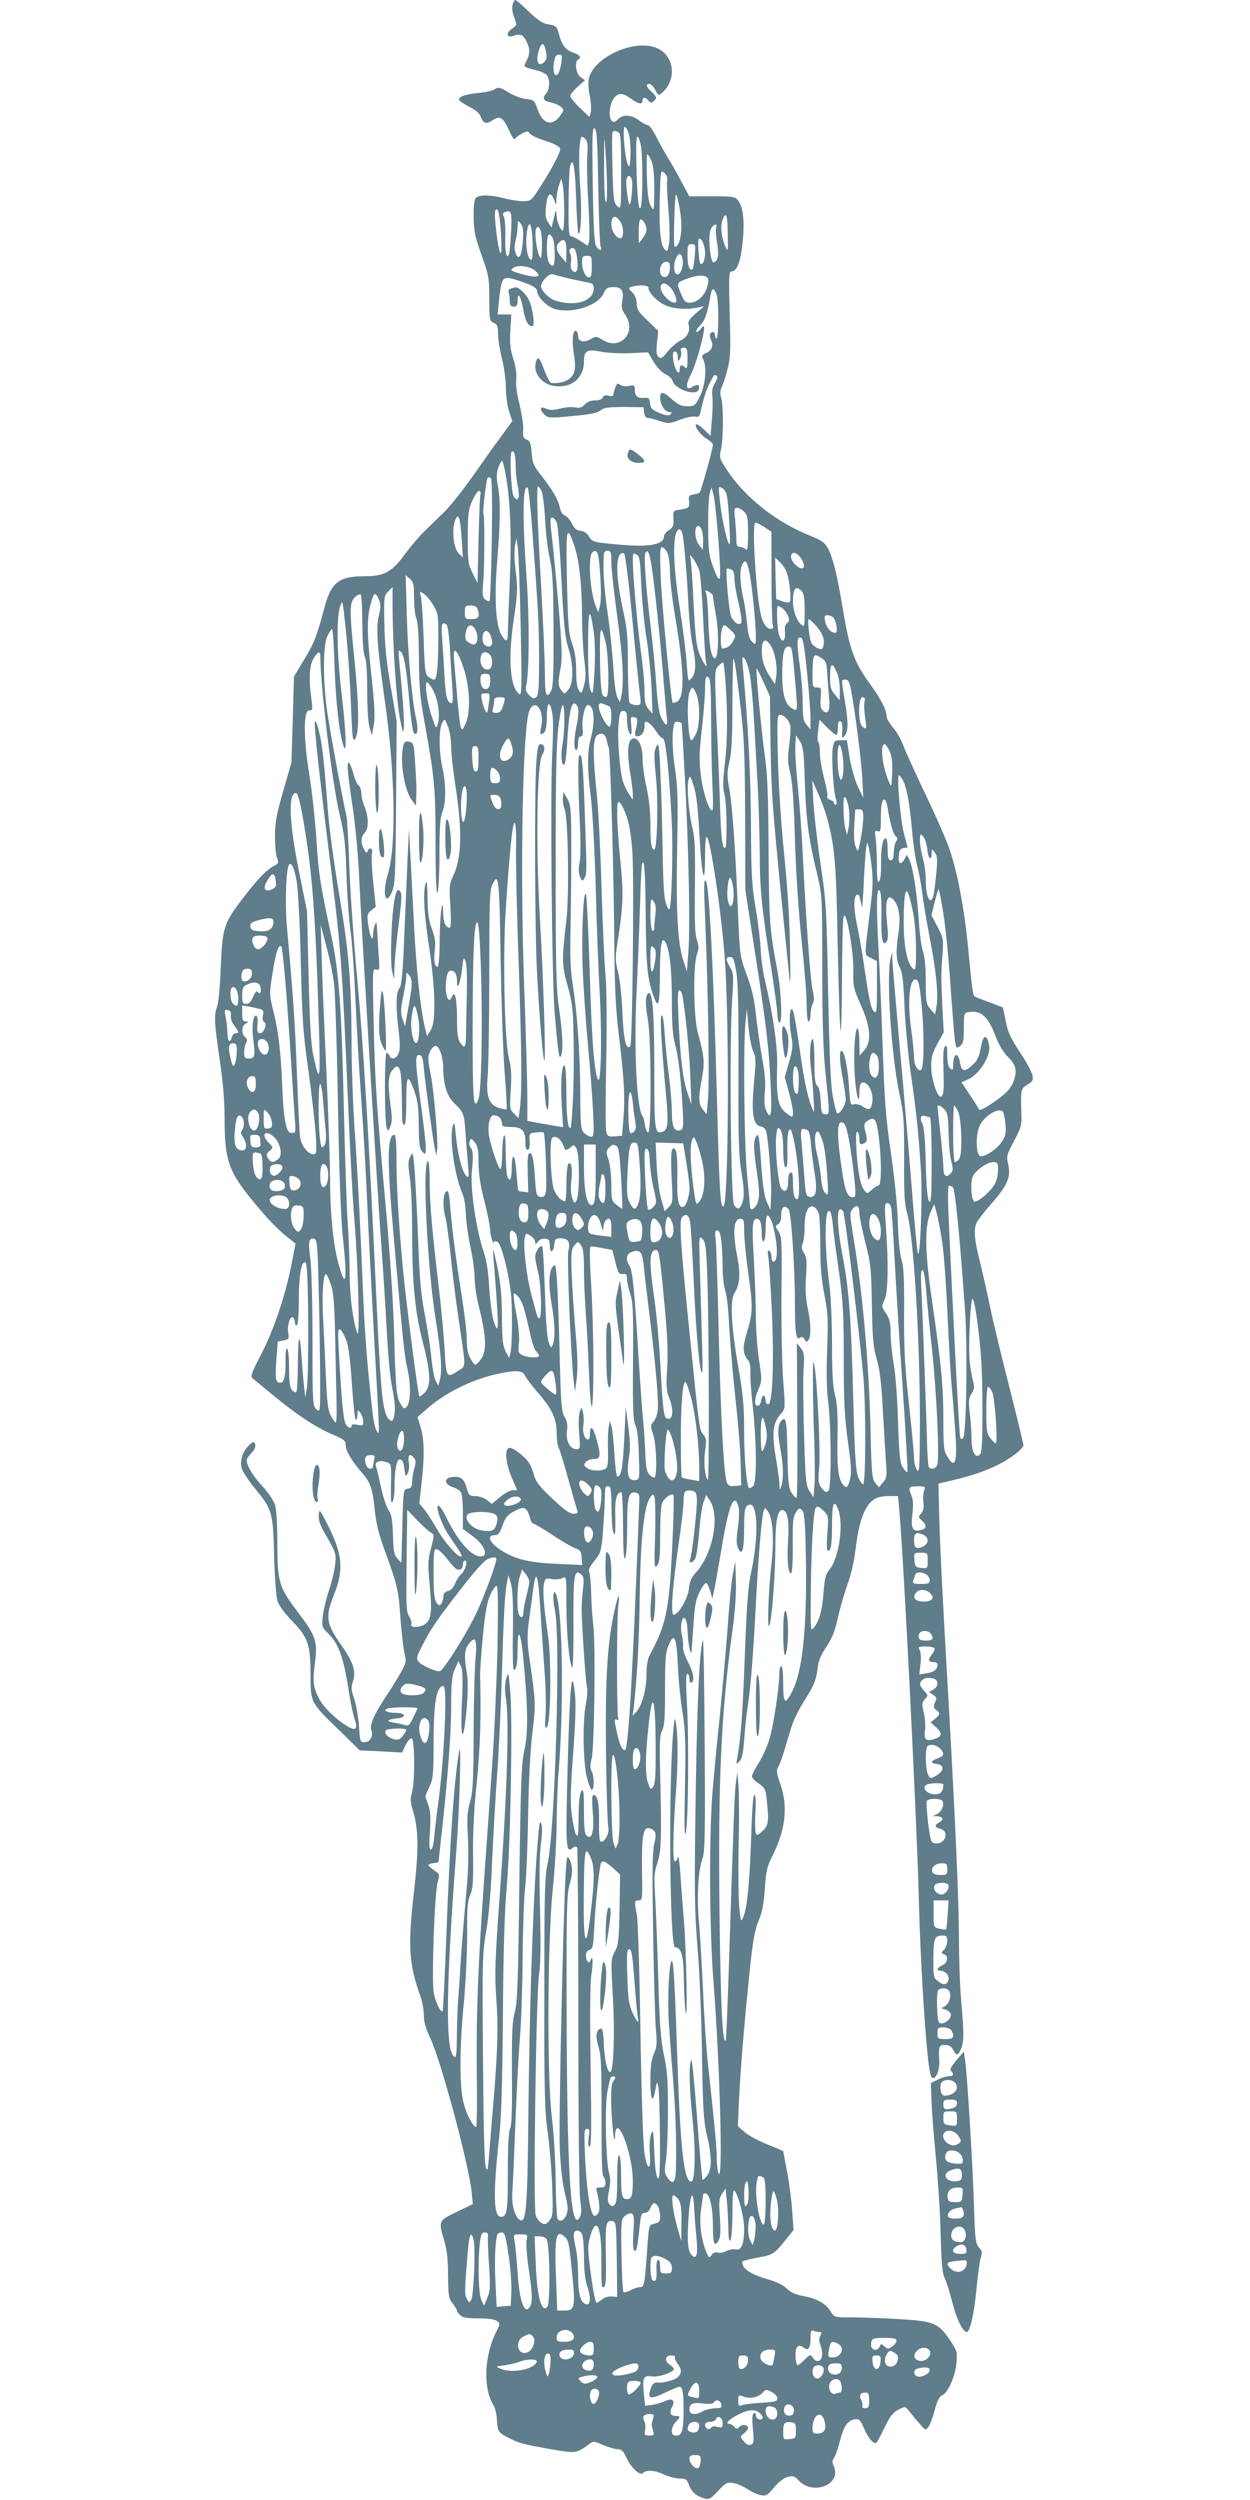 <?xml version="1.0" standalone="no"?>
<!DOCTYPE svg PUBLIC "-//W3C//DTD SVG 20010904//EN"
 "http://www.w3.org/TR/2001/REC-SVG-20010904/DTD/svg10.dtd">
<svg version="1.0" xmlns="http://www.w3.org/2000/svg"
 width="640pt" height="1280pt" viewBox="0 0 640 1280"
 preserveAspectRatio="xMidYMid meet">
<g transform="translate(0,1280) scale(0.1,-0.1)"
fill="#607d8b" stroke="none">
<path d="M2624 12774 c-4 -14 0 -42 9 -64 15 -38 14 -39 -9 -55 -32 -20 -33
-49 -1 -40 24 8 25 8 44 6 16 -1 43 -54 43 -83 0 -13 -7 -36 -15 -51 -16 -31
-18 -29 51 -47 23 -5 47 -17 53 -24 18 -22 16 -74 -3 -95 -22 -25 -15 -38 27
-46 17 -4 40 -14 49 -22 17 -15 16 -17 -3 -44 -41 -58 -89 -46 -116 30 -16 47
-19 49 -59 54 -23 2 -64 18 -91 34 -43 27 -51 28 -69 17 -11 -8 -49 -17 -85
-20 -67 -7 -99 -18 -99 -34 0 -5 23 -21 51 -36 35 -17 55 -35 62 -55 13 -33
27 -36 62 -13 35 23 51 12 81 -53 14 -32 28 -52 31 -45 3 7 18 19 35 28 27 14
31 14 41 0 7 -9 43 -26 82 -38 47 -15 71 -29 73 -40 3 -17 -48 -113 -115 -215
-33 -50 -37 -53 -76 -53 -23 0 -67 7 -97 15 -63 17 -118 19 -140 5 -11 -7 -15
-30 -15 -97 1 -77 6 -102 40 -198 37 -103 40 -117 40 -224 0 -108 2 -115 23
-124 18 -8 22 -18 22 -57 0 -26 9 -83 20 -126 11 -44 20 -110 20 -148 0 -38 7
-92 16 -121 l17 -51 -59 -81 c-33 -44 -99 -137 -147 -206 -49 -69 -112 -148
-140 -176 -29 -28 -74 -72 -102 -99 -27 -26 -72 -79 -100 -117 -65 -91 -107
-115 -200 -115 -141 0 -179 -29 -215 -165 -39 -146 -52 -179 -104 -264 l-51
-85 -6 -220 -7 -221 -42 -145 c-34 -119 -42 -161 -42 -230 0 -47 4 -97 10
-112 10 -25 9 -29 -16 -42 -39 -21 -83 -66 -162 -170 -95 -124 -101 -146 -110
-351 -3 -93 -12 -183 -18 -198 -17 -41 -15 -85 13 -274 17 -114 25 -211 25
-303 0 -205 20 -265 133 -405 78 -97 139 -161 191 -201 l39 -31 -22 -114 c-32
-159 -91 -333 -156 -457 -44 -84 -53 -108 -43 -118 7 -6 56 -46 108 -89 119
-98 218 -164 304 -200 58 -25 66 -31 66 -55 0 -28 31 -80 81 -138 46 -52 56
-81 67 -187 7 -72 21 -128 47 -200 69 -188 76 -216 85 -358 6 -75 15 -157 21
-182 11 -42 9 -48 -21 -102 -18 -32 -50 -83 -70 -113 -62 -92 -89 -152 -79
-178 12 -31 -6 -62 -35 -62 -22 0 -23 4 -28 82 -3 46 -14 108 -24 138 -16 46
-17 61 -7 91 17 53 3 97 -63 191 -74 106 -79 140 -34 253 53 133 44 212 -42
377 -33 62 -33 63 -36 30 -2 -22 6 -48 24 -80 65 -113 66 -114 60 -172 -3 -30
-17 -89 -31 -130 -14 -41 -28 -101 -32 -133 -6 -56 -5 -59 27 -90 51 -49 77
-118 101 -266 11 -74 27 -152 35 -174 20 -56 3 -64 -55 -24 -54 36 -107 90
-128 131 -29 56 -33 88 -21 178 15 115 7 140 -87 264 -97 128 -105 154 -105
353 0 86 -5 173 -11 193 -6 22 -33 63 -64 97 -57 61 -91 123 -79 144 4 7 16
22 27 34 12 13 17 29 13 39 -6 15 -9 15 -31 -6 -35 -33 -49 -83 -36 -122 6
-17 35 -60 65 -97 93 -114 94 -120 100 -371 3 -91 10 -183 16 -205 8 -25 35
-63 77 -106 81 -84 93 -120 93 -277 0 -140 0 -139 146 -280 l106 -104 109 -5
108 -6 17 37 c10 20 24 36 31 36 17 0 18 -225 2 -279 -9 -30 -8 -48 5 -91 29
-94 30 -199 7 -403 -34 -292 -29 -380 34 -556 8 -24 15 -64 15 -90 0 -32 10
-68 33 -116 54 -113 198 -649 212 -790 l6 -60 -83 -40 c-94 -45 -94 -46 -63
-150 13 -42 19 -95 19 -175 1 -104 3 -118 24 -144 12 -16 22 -32 22 -37 0 -4
7 -15 16 -23 11 -12 36 -16 93 -16 48 0 84 -5 95 -13 18 -13 17 -15 -2 -53
-64 -126 -70 -294 -14 -381 7 -12 15 -44 16 -71 4 -62 7 -67 64 -96 55 -27 67
-30 218 -57 122 -21 126 -20 186 24 27 20 27 20 77 -2 27 -11 61 -21 74 -21
18 0 28 -9 42 -39 24 -54 71 -99 87 -83 18 18 60 15 109 -8 24 -11 60 -20 79
-20 32 0 37 -4 48 -34 13 -36 40 -58 82 -69 21 -5 32 1 67 40 38 41 46 45 77
40 19 -3 51 -17 73 -31 21 -14 52 -28 68 -31 26 -6 35 -1 68 39 23 28 50 49
70 54 28 7 35 5 57 -19 73 -77 218 -20 180 72 -10 23 -10 32 0 44 6 8 20 46
30 85 20 79 38 105 76 113 22 4 28 -2 48 -47 24 -53 51 -84 64 -72 4 4 23 39
42 79 27 56 43 76 70 90 35 17 35 17 55 -8 11 -14 34 -43 52 -63 31 -36 32
-37 47 -17 8 11 23 50 32 86 12 46 24 69 38 75 30 13 67 98 73 165 5 55 3 63
-31 114 -60 91 -85 101 -261 111 -82 5 -191 9 -242 9 -89 0 -92 1 -108 27 -24
42 -69 68 -136 81 -44 8 -69 19 -89 38 -15 16 -52 35 -86 45 -101 29 -144 57
-144 93 0 5 35 14 78 22 81 14 86 17 151 99 l34 42 -7 97 c-3 53 -15 143 -26
201 -11 58 -20 106 -20 106 0 1 -37 17 -82 35 -45 18 -97 46 -116 63 l-34 30
6 141 c8 161 27 387 55 660 16 149 25 203 45 250 18 44 27 88 32 165 6 91 11
114 41 172 65 132 78 248 39 362 -21 60 -22 73 -11 90 8 12 28 71 45 131 31
109 43 135 113 248 25 41 37 75 42 117 5 46 16 73 46 118 29 44 44 80 59 149
11 50 33 126 49 170 16 43 34 117 39 163 15 121 30 179 55 225 27 48 57 65
118 65 l47 0 6 -67 c23 -254 92 -1625 101 -2023 7 -263 28 -621 46 -787 9 -76
15 -103 26 -103 18 0 35 46 32 90 -4 72 -1 80 29 80 20 0 33 -7 42 -25 17 -32
25 -32 40 4 16 40 16 81 2 240 -7 74 -12 214 -12 310 0 200 -18 608 -54 1241
-32 551 -44 800 -48 970 l-3 134 72 17 c144 34 241 74 320 133 23 17 43 38 43
46 0 8 -32 139 -70 290 -39 151 -84 338 -100 415 -16 77 -40 185 -54 240 -28
110 -32 165 -14 198 6 12 42 58 80 101 78 90 94 130 80 195 -10 40 -8 48 30
119 38 72 40 81 37 152 -3 111 -2 117 32 137 26 15 30 22 25 48 -4 16 -28 63
-56 105 -60 92 -69 111 -83 184 l-12 58 -60 23 c-33 12 -68 25 -77 29 -18 8
-17 2 -43 271 -18 182 -52 363 -91 480 -14 44 -70 172 -124 285 -54 113 -106
228 -116 255 -10 28 -33 68 -51 89 -18 22 -33 47 -33 55 -1 37 -30 93 -89 174
-77 106 -102 175 -135 376 -30 178 -50 260 -76 312 -16 30 -31 41 -87 64 -181
72 -342 200 -436 346 -34 53 -35 58 -25 100 12 55 13 224 0 264 -6 21 -5 38 4
55 7 14 20 55 29 90 15 56 17 96 11 283 -5 188 -4 217 9 217 27 0 46 46 56
139 13 107 5 191 -21 223 -17 22 -26 23 -135 23 l-116 0 -43 80 c-23 44 -54
98 -68 120 -14 23 -40 69 -57 103 -17 34 -37 62 -45 62 -7 0 -25 9 -39 20 -41
32 -84 37 -111 11 -20 -19 -24 -20 -36 -6 -17 20 -7 90 16 116 23 25 43 24 84
-6 38 -28 60 -32 60 -10 0 19 14 19 30 0 10 -12 16 -13 26 -4 19 16 18 23 -11
50 -28 27 -31 39 -10 39 8 0 22 -14 30 -31 16 -30 17 -30 37 -12 78 70 58 197
-37 230 -118 42 -321 -55 -341 -163 -3 -18 -1 -57 6 -87 6 -30 8 -66 5 -80
l-7 -26 -49 47 c-27 25 -49 53 -49 61 0 7 17 29 38 47 l37 33 -22 16 c-24 17
-33 78 -13 90 19 11 10 23 -24 35 -39 13 -60 39 -75 98 -10 37 -15 41 -52 47
-31 5 -55 21 -102 66 -33 32 -64 59 -69 59 -4 0 -11 -12 -14 -26z m172 -240
c5 -26 2 -40 -9 -51 -32 -32 -47 6 -26 65 13 39 26 33 35 -14z m78 -56 c-4
-24 -11 -49 -17 -56 -17 -21 -28 10 -21 57 5 31 11 41 25 41 17 0 18 -5 13
-42z m189 -633 c3 -159 8 -298 12 -307 10 -25 -7 -23 -23 2 -9 15 -14 102 -17
316 -4 250 -2 294 9 287 12 -6 15 -64 19 -298z m157 268 c6 -21 10 -69 8 -108
-3 -61 -5 -67 -14 -45 -16 36 -28 190 -15 190 6 0 15 -17 21 -37z m-56 11 c14
-5 16 -33 16 -202 0 -196 0 -196 -20 -177 -18 18 -20 37 -24 195 -3 95 -3 177
0 182 6 10 8 10 28 2z m-56 -289 c0 -59 -3 -81 -8 -65 -4 14 -8 99 -7 190 0
156 1 159 7 65 4 -55 8 -140 8 -190z m172 227 c11 -42 12 -284 1 -322 -11 -34
-20 63 -23 237 -3 132 3 154 22 85z m-280 23 c8 -10 11 -35 7 -77 -3 -35 -1
-143 5 -241 6 -97 7 -188 4 -202 l-6 -24 -36 24 c-20 14 -43 25 -50 25 -11 0
-14 32 -13 168 1 92 4 178 8 192 15 53 26 -8 31 -172 3 -92 8 -169 11 -173 14
-13 19 127 9 248 -9 125 -5 247 10 247 4 0 13 -7 20 -15z m336 -110 c9 -23 14
-70 14 -147 -1 -111 -1 -112 -18 -83 -12 22 -17 62 -20 148 -2 64 -1 117 2
117 4 0 14 -16 22 -35z m80 -99 c-3 -11 0 -77 6 -146 6 -69 8 -147 4 -174 -7
-42 -9 -47 -22 -34 -22 22 -30 98 -26 261 4 147 4 148 24 131 12 -11 17 -26
14 -38z m-181 4 c7 -21 -4 -134 -12 -127 -8 8 -20 110 -16 128 7 25 20 24 28
-1z m-346 -157 c0 -57 -3 -103 -7 -103 -13 0 -32 47 -33 83 -1 27 -3 25 -13
-18 l-12 -50 -17 26 c-14 20 -16 38 -11 86 7 66 24 76 43 25 9 -26 9 -26 10 9
1 20 6 51 13 70 l12 34 7 -30 c4 -16 7 -76 8 -132z m591 8 c15 -83 9 -166 -14
-189 -16 -16 -17 -9 -14 125 2 77 6 139 10 137 3 -2 12 -35 18 -73z m-915
-126 c4 -71 3 -106 -3 -100 -12 12 -35 202 -26 217 14 22 22 -12 29 -117z m51
100 c4 -9 3 -63 -1 -121 -5 -80 -10 -103 -19 -94 -7 7 -10 42 -9 96 2 47 -2
94 -7 104 -7 13 -6 20 3 23 21 9 27 7 33 -8z m1110 -103 c2 -89 1 -94 -11 -67
-21 46 -28 107 -16 138 19 48 26 29 27 -71z m-552 66 c21 -29 21 -88 2 -88
-21 0 -46 39 -46 71 0 44 20 52 44 17z m136 -44 c0 -12 -9 -32 -20 -45 l-19
-24 -1 56 c0 31 3 59 7 63 11 10 33 -24 33 -50z m-633 -57 c-5 -79 -21 -105
-37 -63 -7 19 -7 40 0 65 5 20 10 52 10 71 1 34 1 34 16 15 12 -15 15 -36 11
-88z m50 -12 c1 -47 -1 -85 -6 -85 -19 0 -31 64 -25 127 10 90 28 65 31 -42z
m940 80 c-4 -8 -2 -42 4 -76 11 -66 6 -94 -16 -102 -18 -8 -32 134 -16 169 11
25 37 34 28 9z m-892 -86 c0 -38 -3 -69 -6 -69 -17 0 -37 139 -22 154 16 16
28 -20 28 -85z m55 32 c12 -23 14 -141 2 -141 -22 0 -32 29 -32 92 0 68 10 85
30 49z m780 -77 c0 -23 -6 -47 -14 -53 -11 -9 -14 0 -19 51 -3 34 -3 67 0 72
11 18 33 -28 33 -70z m-710 9 l-1 -58 -24 28 c-27 31 -32 56 -13 75 27 27 38
13 38 -45z m657 -24 c-3 -33 -8 -63 -10 -66 -15 -15 -27 15 -27 68 0 54 2 59
21 59 20 0 21 -4 16 -61z m-603 -4 c9 -59 0 -91 -21 -73 -10 8 -13 23 -10 43
3 18 1 38 -3 45 -10 17 -4 30 14 30 9 0 16 -18 20 -45z m540 -8 c8 -32 -7 -82
-25 -82 -18 0 -23 43 -10 78 13 33 27 35 35 4z m-464 -42 c0 -43 -3 -55 -15
-55 -18 0 -35 39 -35 81 0 24 4 29 25 29 24 0 25 -3 25 -55z m400 -2 c0 -37
-14 -57 -34 -50 -30 12 -17 77 15 77 14 0 19 -7 19 -27z m-687 -22 c18 -18 19
-21 5 -26 -9 -4 -44 2 -78 12 -55 16 -59 19 -43 31 25 18 91 9 116 -17z m162
-35 c33 -8 77 -17 98 -21 31 -5 37 -10 37 -31 0 -66 -93 -96 -197 -63 -33 11
-73 51 -73 74 0 23 41 66 59 61 9 -3 43 -12 76 -20z m713 5 c11 -6 11 -17 3
-49 -13 -47 -52 -82 -90 -82 -21 0 -29 8 -43 43 -25 58 -25 59 24 78 48 19 87
23 106 10z m-920 -33 c36 -14 52 -26 52 -38 0 -29 47 -77 87 -91 86 -28 223
14 253 78 13 28 20 33 52 33 43 0 54 -20 43 -76 -4 -26 -1 -42 15 -64 63 -89
-22 -187 -114 -131 -32 20 -35 21 -63 4 -34 -19 -63 -12 -63 16 0 11 -4 23
-10 26 -17 11 -23 -48 -12 -117 13 -76 6 -109 -30 -132 -21 -13 -54 -20 -85
-17 -7 1 -22 28 -34 61 -25 68 -35 79 -44 50 -19 -59 28 -119 98 -127 84 -10
147 43 147 125 0 57 15 66 89 51 33 -6 101 -10 150 -7 l89 4 28 -48 c17 -28
41 -54 60 -63 17 -8 34 -24 37 -34 11 -44 120 -81 134 -46 8 23 -5 31 -29 16
-38 -24 -41 3 -8 68 28 55 74 229 64 240 -2 3 -11 -4 -18 -15 -8 -10 -17 -16
-21 -13 -3 4 5 18 19 32 25 25 39 66 52 145 8 49 17 53 33 15 12 -31 11 -234
-1 -226 -5 2 -8 11 -8 19 0 8 -4 14 -9 14 -17 0 -22 -19 -11 -40 15 -28 5 -55
-26 -68 -21 -10 -23 -15 -14 -31 20 -38 12 -133 -16 -189 -24 -49 -28 -52 -65
-52 -30 0 -47 8 -78 35 -46 42 -61 44 -61 7 0 -34 25 -72 48 -72 12 0 13 -3 5
-11 -9 -9 -23 -7 -57 7 -38 16 -46 24 -48 49 -3 27 -6 30 -33 28 -32 -3 -45
10 -45 44 0 20 -4 22 -30 17 -18 -4 -36 -1 -45 6 -12 10 -16 8 -25 -15 -5 -14
-10 -31 -10 -37 0 -6 -10 -8 -24 -4 -16 4 -26 1 -30 -9 -3 -9 -18 -15 -39 -15
-22 0 -41 -8 -53 -21 -14 -16 -26 -19 -49 -15 -16 4 -51 1 -77 -6 -36 -9 -53
-9 -73 0 -31 15 -35 -6 -6 -32 18 -17 30 -17 143 -6 90 8 128 16 143 29 16 14
39 17 120 17 l100 -1 3 -27 c2 -18 9 -28 20 -28 9 0 37 -7 61 -16 42 -14 48
-14 103 7 32 12 67 19 78 16 16 -4 21 1 26 21 17 76 28 111 46 147 25 49 24
48 37 41 7 -4 3 -18 -9 -38 -12 -21 -17 -41 -13 -64 3 -18 2 -72 -2 -119 l-7
-87 -34 33 c-18 18 -37 30 -40 26 -11 -10 25 -57 57 -75 16 -10 29 -23 29 -29
0 -20 -60 -237 -68 -245 -4 -3 -18 -8 -32 -10 -22 -3 -25 -7 -22 -35 3 -34 1
-35 -63 -45 -17 -3 -20 -10 -17 -45 2 -34 -2 -43 -23 -57 -14 -9 -25 -23 -25
-30 0 -45 -75 -59 -236 -44 -127 12 -131 13 -147 39 -10 18 -25 29 -44 31 -20
2 -33 12 -45 38 -10 19 -26 38 -37 41 -11 5 -21 21 -25 41 -8 40 -36 88 -95
164 -39 49 -45 63 -49 116 -4 49 -8 61 -25 67 -18 7 -21 15 -18 52 1 25 -8 82
-19 129 -14 52 -20 100 -17 127 3 28 -2 66 -15 106 -15 48 -19 80 -15 145 l5
82 -35 0 -35 0 7 73 c11 106 18 120 58 112 17 -3 56 -16 85 -27z m730 -15 c26
-24 46 -83 28 -83 -35 0 -86 65 -71 90 9 14 20 12 43 -7z m-108 -7 c0 -23 40
-65 80 -86 41 -21 113 -27 170 -15 l35 7 -43 -37 c-30 -26 -41 -42 -37 -55 11
-33 -5 -66 -40 -83 -18 -9 -48 -34 -66 -56 -26 -34 -35 -39 -47 -29 -11 10
-13 26 -8 73 l6 61 -55 53 c-46 44 -55 58 -55 87 0 21 -8 42 -20 54 -24 24
-25 27 -2 33 39 10 82 7 82 -7z m200 -363 c0 -44 -3 -54 -12 -45 -18 18 -28
15 -28 -10 0 -39 -27 1 -33 50 -4 32 -2 42 9 42 9 0 14 -11 14 -27 1 -25 2
-26 11 -10 6 10 9 27 6 38 -4 14 0 19 14 19 16 0 19 -8 19 -57z m-880 -543 c0
-33 5 -82 11 -110 13 -60 0 -88 -22 -49 -12 22 -20 214 -10 225 12 12 21 -15
21 -66z m-52 -45 c25 -131 32 -313 22 -549 -5 -127 -10 -248 -10 -268 0 -46
-10 -48 -33 -8 -29 48 -37 192 -21 380 16 201 17 308 3 383 -8 44 -7 66 2 92
7 19 16 35 19 35 4 0 12 -29 18 -65z m-70 -339 c-3 -169 -8 -309 -11 -312 -4
-4 -14 -1 -23 7 -14 11 -15 25 -10 89 7 74 8 339 1 350 -5 8 14 170 21 182 4
6 10 6 17 -1 6 -6 8 -114 5 -315z m207 53 c31 -418 35 -488 35 -665 0 -146 -3
-184 -14 -193 -12 -10 -19 -8 -36 9 -17 17 -21 29 -15 53 15 76 16 342 1 550
-22 306 -20 485 6 459 4 -4 15 -100 23 -213z m47 199 c7 -13 15 -79 19 -148 3
-69 14 -159 24 -200 14 -62 18 -127 19 -365 1 -220 -2 -295 -12 -312 -24 -44
-32 -24 -32 85 0 59 -9 267 -20 462 -20 354 -24 500 -15 500 2 0 10 -10 17
-22z m951 -35 c4 -21 9 -87 12 -148 4 -84 3 -104 -5 -85 -15 34 -37 141 -45
224 -7 66 -7 68 12 57 13 -6 23 -25 26 -48z m-54 -113 c6 -58 13 -152 16 -210
7 -118 -1 -123 -37 -24 -18 50 -22 81 -22 199 -1 77 3 154 8 170 l9 30 8 -30
c5 -16 13 -77 18 -135z m-1209 129 c-3 -8 -7 -113 -10 -234 l-5 -220 -25 50
c-23 46 -25 61 -25 185 0 120 3 141 24 188 13 29 29 51 35 49 6 -3 9 -11 6
-18z m1350 -89 c17 -17 20 -33 20 -112 0 -72 -3 -89 -12 -80 -7 7 -20 12 -30
12 -14 0 -18 8 -18 39 0 21 -3 66 -6 100 -6 52 -5 61 10 61 9 0 25 -9 36 -20z
m-1446 -140 l6 -95 -22 22 c-26 27 -36 121 -18 168 17 44 26 18 34 -95z m487
83 c6 -16 17 -152 24 -303 12 -223 18 -287 35 -338 27 -85 27 -181 0 -213 -20
-24 -20 -24 -35 -5 -18 23 -19 43 -4 120 8 45 6 111 -11 309 -12 139 -27 298
-34 355 -10 84 -10 102 1 102 8 0 18 -12 24 -27z m1099 -272 c0 -124 3 -236 6
-248 5 -16 2 -23 -8 -23 -26 0 -46 33 -57 95 -23 131 -40 433 -25 448 3 3 24
-6 45 -20 l39 -26 0 -226z m-350 185 l-1 -51 -19 24 c-19 22 -27 80 -13 94 16
16 33 -19 33 -67z m-106 31 c8 -32 24 -219 31 -372 4 -71 13 -161 21 -198 19
-93 18 -140 -4 -168 -19 -22 -19 -21 -26 73 -3 53 -20 185 -37 294 -37 236
-36 394 1 394 4 0 10 -10 14 -23z m-554 -60 c25 -71 40 -205 40 -365 0 -68 5
-165 11 -215 9 -71 9 -102 -1 -137 -11 -41 -13 -43 -26 -25 -9 12 -14 46 -14
100 0 58 -6 99 -21 141 -18 52 -21 89 -26 319 -6 277 -2 294 37 182z m-274
-421 c6 -280 5 -348 -5 -341 -49 30 -61 178 -31 380 20 134 21 160 11 247 -7
54 -9 114 -4 135 l7 38 8 -55 c3 -30 10 -212 14 -404z m751 383 c7 -13 13 -56
13 -95 0 -38 11 -137 25 -220 50 -296 52 -431 8 -448 -9 -4 -17 -5 -19 -4 -8
9 -56 506 -61 642 -5 134 -4 158 8 154 8 -2 20 -15 26 -29z m-344 -113 c5 -70
5 -133 -1 -155 l-9 -36 -12 30 c-26 62 -39 208 -25 263 4 14 13 22 23 20 13
-3 17 -25 24 -122z m57 64 c0 -32 14 -156 30 -275 29 -206 36 -344 21 -410
l-7 -30 -13 24 c-8 15 -17 80 -21 160 -5 75 -18 198 -29 274 -12 76 -21 178
-21 228 0 82 1 89 20 89 18 0 20 -7 20 -60z m214 -75 c18 -143 41 -368 56
-560 6 -77 13 -152 15 -167 6 -39 -10 -35 -29 7 -12 24 -20 81 -26 173 -5 75
-18 209 -29 297 -24 195 -36 360 -26 375 14 23 24 -8 39 -125z m-107 -211 c17
-181 35 -355 39 -386 7 -57 7 -58 -19 -58 -14 0 -29 6 -34 13 -4 6 -8 91 -8
187 0 152 -4 191 -28 301 -38 177 -35 290 8 276 6 -2 24 -144 42 -333z m46
174 c4 -79 15 -201 27 -273 11 -71 23 -188 26 -260 l5 -130 -20 24 c-17 19
-21 37 -21 95 0 39 -9 134 -20 211 -18 135 -40 379 -40 458 0 34 2 37 19 28
16 -9 19 -28 24 -153z m809 145 c25 -28 32 -63 14 -63 -22 0 -56 36 -56 60 0
25 22 26 42 3z m-512 -72 c6 -20 15 -130 20 -244 5 -115 12 -218 15 -228 10
-32 -4 -21 -23 19 -26 51 -31 88 -42 307 -5 105 -12 199 -15 210 -6 17 -4 16
13 -4 11 -14 25 -41 32 -60z m449 -15 c16 -50 24 -143 13 -149 -5 -4 -22 -1
-38 5 l-30 11 -3 106 -2 106 25 -24 c14 -13 30 -38 35 -55z m-191 -3 c13 -67
32 -258 32 -322 0 -43 -1 -44 -19 -27 -14 13 -21 38 -26 94 -4 42 -13 104 -21
137 -16 72 -18 139 -3 166 15 29 25 16 37 -48z m-94 21 c11 -4 16 -19 16 -44
0 -21 9 -78 21 -125 11 -48 18 -93 15 -101 -8 -20 -34 -6 -51 25 -13 27 -33
251 -22 251 3 0 12 -3 21 -6z m-1624 -145 c0 -43 5 -90 12 -106 8 -18 12 -90
13 -203 1 -146 5 -201 29 -330 51 -285 56 -332 56 -615 0 -178 4 -265 10 -255
5 8 10 97 10 196 0 139 4 190 15 217 19 45 19 142 0 227 -18 81 -19 197 -1
229 13 23 13 23 29 -18 10 -23 17 -69 17 -104 0 -34 9 -116 19 -182 39 -243
36 -387 -9 -480 -19 -40 -21 -54 -14 -154 4 -68 3 -111 -3 -111 -21 0 -33 27
-34 74 -3 106 -17 -7 -18 -141 0 -73 -5 -133 -10 -133 -16 0 -21 30 -15 84 5
41 2 66 -15 110 -16 43 -21 81 -22 159 -1 66 -4 93 -9 77 -15 -47 -10 -148 16
-322 34 -224 37 -391 9 -433 l-19 -30 -13 55 c-21 93 -42 295 -53 510 -6 113
-14 270 -18 350 l-8 145 -7 -145 c-3 -80 -11 -260 -17 -400 -8 -198 -14 -258
-25 -270 -18 -20 -19 -98 -4 -219 8 -62 8 -94 0 -113 -11 -30 -38 -37 -47 -13
-4 8 -10 15 -15 15 -11 0 -11 -358 1 -385 7 -18 9 -18 19 9 9 21 9 49 1 103
-15 111 -13 157 9 184 34 42 46 13 48 -114 1 -62 2 -124 2 -139 1 -16 6 -28
11 -28 6 0 10 43 10 109 0 145 6 158 38 74 21 -57 25 -86 26 -185 1 -97 4
-120 19 -135 16 -16 17 -15 17 22 0 22 -11 121 -25 220 -30 222 -31 258 -7
253 13 -2 18 -17 22 -68 7 -75 49 -383 58 -420 l6 -25 4 28 c6 45 -16 304 -34
392 -14 71 -14 87 -2 111 7 16 20 29 28 29 19 0 39 -57 39 -111 2 -93 19 -147
61 -187 44 -43 47 -49 54 -157 3 -41 8 -109 12 -150 6 -68 5 -74 -9 -60 -21
20 -43 107 -53 206 -6 67 -8 75 -16 49 -18 -62 10 -256 48 -342 10 -22 18 -67
19 -108 1 -38 12 -114 23 -167 12 -54 22 -125 22 -159 0 -33 9 -95 19 -137 45
-179 46 -251 2 -295 -19 -20 -20 -20 -40 14 -15 25 -21 51 -21 99 0 36 -12
137 -26 225 -32 204 -50 347 -59 458 -6 73 -10 86 -21 76 -16 -14 -18 -80 -4
-129 6 -19 17 -102 26 -185 8 -82 26 -229 40 -325 41 -276 41 -251 2 -277 -61
-41 -64 -37 -71 100 -4 67 -16 201 -27 297 -37 312 -50 453 -50 568 0 73 -4
111 -10 107 -28 -17 -2 -545 40 -806 29 -182 35 -269 21 -319 l-7 -25 -13 24
c-7 13 -17 65 -22 115 -4 50 -20 150 -33 221 -21 105 -28 184 -36 410 -6 154
-15 314 -19 355 -7 72 -8 74 -21 47 -11 -22 -11 -42 -2 -105 7 -42 12 -163 12
-268 0 -275 14 -417 56 -581 40 -156 42 -220 6 -256 -12 -11 -23 -19 -25 -16
-6 7 -54 375 -77 584 -25 240 -40 475 -40 632 0 72 -4 123 -10 123 -38 0 -39
-130 -5 -513 48 -547 56 -623 71 -685 23 -104 15 -202 -17 -202 -5 0 -17 17
-26 38 -13 29 -18 91 -24 307 -4 172 -20 414 -42 665 -50 549 -57 656 -64 969
-6 266 -6 273 13 267 18 -5 19 -1 12 87 -3 50 -7 108 -8 127 -1 29 -3 32 -10
15 -5 -11 -9 -33 -10 -50 -1 -44 -16 -12 -25 53 -6 47 -5 54 16 71 l23 18 -13
125 c-7 69 -10 134 -7 146 8 25 -11 40 -21 16 -5 -14 -8 -13 -19 7 -18 33 -17
64 3 85 22 21 21 83 -1 136 -9 21 -16 50 -16 66 0 16 -6 35 -14 41 -8 6 -19
31 -25 54 -6 23 -15 49 -21 57 -17 25 -12 -41 16 -225 15 -102 29 -254 34
-380 11 -237 92 -1587 114 -1885 8 -107 20 -292 26 -410 6 -118 18 -247 26
-285 17 -83 20 -131 10 -163 -6 -19 -10 -21 -22 -11 -33 28 -43 113 -64 559
-41 892 -71 1382 -101 1700 -17 179 -35 431 -40 560 -4 129 -11 249 -14 265
-31 144 -96 498 -104 573 -18 151 -16 311 5 355 10 20 21 37 24 37 4 0 10 -89
13 -197 6 -180 26 -355 48 -408 15 -37 10 84 -11 265 -25 209 -28 387 -10 450
14 45 14 43 32 -130 10 -96 21 -263 25 -370 7 -179 9 -193 23 -170 20 34 18
174 -6 410 -25 247 -25 284 3 312 12 12 26 18 30 14 4 -4 8 -71 8 -149 1 -89
5 -153 13 -170 8 -18 12 -82 12 -175 0 -84 5 -164 12 -187 l12 -40 10 54 c7
40 4 104 -14 268 -23 214 -22 285 2 366 13 45 22 46 38 7 10 -23 10 -40 0 -81
-16 -65 -9 -156 30 -434 53 -369 60 -746 16 -890 -30 -95 -13 -170 20 -93 17
39 19 77 22 460 l3 416 -30 174 c-22 126 -31 213 -33 320 -3 142 -2 148 20
170 l22 22 0 -114 c1 -189 19 -458 37 -555 16 -82 18 -86 21 -46 2 24 -4 119
-12 210 -19 197 -18 184 -6 176 18 -11 31 -85 45 -247 7 -88 18 -165 24 -171
18 -18 24 18 12 70 -21 93 -42 321 -48 528 l-6 210 22 -19 c18 -16 21 -30 21
-97z m1984 35 c12 -12 16 -37 16 -101 0 -78 -1 -84 -17 -72 -24 20 -43 73 -43
118 0 68 14 86 44 55z m-454 -24 c0 -6 7 -52 16 -102 16 -91 12 -218 -6 -218
-18 0 -29 63 -33 185 -2 72 -7 138 -12 149 -7 16 -6 17 13 7 12 -7 22 -16 22
-21z m-1430 -51 c24 -42 25 -52 24 -186 -2 -143 -7 -193 -22 -193 -5 0 -17 6
-28 14 -17 13 -20 32 -25 203 -4 103 -10 199 -15 213 -7 24 -7 25 17 9 13 -9
35 -36 49 -60z m224 -15 c15 -39 7 -54 -29 -54 -33 0 -35 2 -35 35 0 32 3 35
29 35 17 0 31 -6 35 -16z m1591 -38 c7 -21 6 -29 -5 -36 -10 -6 -13 -22 -11
-49 3 -45 -14 -56 -28 -18 -9 23 -14 83 -12 136 1 22 2 23 24 9 12 -9 26 -27
32 -42z m-996 -75 c7 -47 9 -121 5 -205 -7 -119 -9 -128 -20 -101 -9 21 -13
88 -13 220 0 196 8 220 28 86z m1228 67 c17 -22 24 -78 10 -78 -23 0 -45 24
-52 58 -6 27 -4 32 13 32 11 0 24 -6 29 -12z m-88 -43 c34 -39 46 -73 36 -104
-5 -17 -10 -19 -30 -9 -13 6 -27 18 -31 27 -11 24 -21 121 -13 121 4 0 21 -16
38 -35z m-1893 7 c6 -4 14 -58 18 -127 3 -66 9 -155 12 -197 4 -50 3 -78 -3
-78 -23 0 -31 30 -37 135 -3 61 -9 147 -12 193 -6 78 -3 91 22 74z m151 -33
c14 -28 7 -69 -11 -69 -7 0 -20 6 -30 13 -14 10 -16 21 -11 50 9 44 33 47 52
6z m1304 5 c26 -25 27 -29 14 -54 -13 -26 -33 -40 -56 -40 -10 0 -12 63 -3 98
8 28 12 28 45 -4z m-640 -64 c15 -59 19 -263 6 -276 -4 -4 -13 -2 -20 5 -8 8
-13 64 -15 184 -2 175 3 191 29 87z m-591 41 c5 -11 10 -29 10 -41 0 -31 -44
-24 -48 8 -7 48 18 69 38 33z m1623 -204 c10 -100 17 -204 17 -232 l-1 -50
-19 24 c-17 19 -20 38 -20 110 0 48 -7 138 -16 200 -16 116 -14 144 8 136 10
-4 19 -60 31 -188z m-187 148 c22 -34 36 -111 28 -159 l-6 -39 -31 47 c-19 31
-32 64 -35 96 -7 79 12 104 44 55z m122 -147 c17 -193 17 -191 -8 -178 -39 21
-54 68 -55 170 0 112 8 150 33 150 16 0 19 -17 30 -142z m-1696 36 c34 -97 39
-233 11 -291 -15 -31 -17 -33 -24 -16 -4 11 -12 80 -18 154 -6 74 -14 158 -16
187 -8 79 14 63 47 -34z m-732 59 c1 -163 61 -657 100 -818 24 -101 29 -149
34 -305 3 -102 13 -232 21 -290 8 -58 19 -215 25 -350 6 -134 19 -366 30 -515
11 -148 24 -382 30 -520 6 -137 22 -446 35 -686 14 -240 25 -452 25 -470 -1
-31 -2 -32 -12 -14 -7 11 -15 47 -19 80 -28 246 -39 382 -49 600 -16 393 -30
663 -46 885 -7 113 -14 302 -14 420 -1 312 -13 462 -64 765 -25 149 -50 333
-56 410 -22 284 -30 354 -47 421 -10 41 -19 60 -21 47 -4 -24 24 -280 68 -633
68 -548 69 -551 106 -1405 8 -192 21 -426 29 -520 19 -224 29 -612 14 -570
-23 67 -38 187 -39 310 0 72 -5 189 -10 260 -5 72 -14 340 -20 597 -11 504
-25 687 -65 873 -55 254 -65 320 -75 488 -6 94 -22 243 -36 329 -31 191 -31
334 0 331 17 -1 18 4 10 60 -14 100 -10 168 11 205 21 35 35 41 35 15z m868 5
c17 -17 15 -67 -3 -74 -22 -9 -45 14 -45 46 0 40 23 53 48 28z m1727 -88 c1
-30 6 -84 9 -120 8 -75 -2 -102 -29 -80 -13 11 -16 26 -13 67 4 50 3 53 -19
53 -22 0 -23 3 -23 69 0 38 3 77 6 85 6 15 9 15 36 -1 26 -16 30 -24 33 -73z
m-395 -18 c6 -37 16 -143 21 -237 5 -93 14 -246 19 -340 5 -93 9 -246 10 -340
0 -180 11 -284 60 -590 16 -104 30 -207 30 -227 0 -20 5 -40 10 -43 17 -11 11
157 -10 267 -40 212 -42 244 -45 613 -1 283 -6 397 -19 485 -17 122 -48 441
-42 447 1 2 17 -29 35 -69 l33 -73 3 -245 c5 -281 9 -330 94 -1170 8 -80 9
-60 6 125 -2 139 -13 316 -30 480 -15 146 -29 359 -32 488 -5 202 -4 227 10
227 21 0 46 -26 53 -54 3 -13 1 -58 -5 -100 -9 -64 -8 -89 5 -144 11 -47 19
-150 24 -342 5 -164 19 -372 34 -515 14 -132 26 -279 26 -327 0 -52 4 -88 10
-88 6 0 10 16 10 36 0 19 5 44 11 55 8 15 8 34 0 67 -12 49 -36 389 -51 702
-5 102 -16 256 -25 342 -9 86 -15 181 -13 210 l3 53 20 -29 c17 -26 21 -53 26
-220 7 -192 20 -287 65 -471 23 -97 24 -113 24 -475 0 -270 5 -419 16 -530 23
-220 23 -215 -1 -215 -18 0 -20 8 -23 67 -2 43 -8 71 -17 78 -12 10 -15 39
-15 126 0 63 -4 114 -9 114 -13 0 -18 -85 -9 -150 4 -30 10 -95 13 -145 5 -90
5 -90 -10 -50 -22 54 -40 143 -64 317 -12 81 -25 158 -30 170 -16 43 -24 -45
-11 -117 11 -60 10 -72 -10 -143 l-22 -77 21 -76 c11 -41 21 -88 21 -103 0
-27 -1 -28 -22 -14 -55 36 -64 76 -59 253 3 93 -21 260 -60 425 -12 47 -22
121 -24 165 -2 44 -13 141 -26 215 -20 117 -23 174 -24 435 -2 256 -13 482
-41 794 -5 59 -4 64 9 48 9 -10 20 -48 27 -85z m-69 6 c40 -312 42 -349 44
-723 l1 -380 47 -305 c59 -378 75 -510 83 -701 7 -149 1 -179 -24 -123 -8 16
-10 49 -6 92 5 48 0 100 -15 182 -11 63 -25 161 -31 217 -7 73 -20 129 -46
200 -36 97 -36 100 -45 313 -14 339 -28 539 -44 633 -13 76 -13 93 0 149 11
46 15 126 15 297 0 129 3 232 6 229 3 -4 10 -39 15 -80z m-56 -45 c11 -160 10
-305 -5 -423 -9 -79 -10 -115 -1 -145 6 -22 11 -96 11 -165 -1 -105 -3 -122
-14 -108 -9 12 -15 73 -19 200 -3 101 -11 301 -18 444 -11 250 -10 263 7 282
11 11 22 21 26 21 3 1 9 -47 13 -106z m571 51 c8 -18 14 -57 14 -86 l-1 -53
-24 28 c-21 24 -25 38 -25 93 0 71 11 77 36 18z m-1776 -39 c0 -23 -6 -38 -16
-42 -20 -7 -34 13 -34 50 0 22 4 27 25 27 22 0 25 -4 25 -35z m1131 -209 c0
-121 4 -274 7 -339 4 -64 3 -117 -1 -117 -18 0 -49 97 -59 184 -9 75 -8 119 6
237 9 79 16 172 16 206 0 51 3 61 15 57 13 -5 15 -41 16 -228z m717 157 c21
-111 51 -349 57 -448 l5 -100 -26 54 c-15 30 -34 96 -43 147 l-15 94 -33 0
c-29 0 -33 -3 -39 -37 -8 -44 2 -215 15 -260 6 -20 6 -33 0 -33 -5 0 -9 4 -9
9 0 5 -9 13 -20 16 -11 4 -18 11 -14 16 3 5 -4 46 -16 92 -12 45 -22 105 -22
132 0 28 -4 52 -8 55 -5 3 -5 30 -1 60 l7 55 41 -42 c23 -23 44 -39 47 -36 3
4 6 22 6 40 0 23 4 33 13 30 8 -2 11 -20 9 -48 -2 -41 -1 -43 13 -25 19 25 19
66 0 181 -18 111 -19 105 4 105 15 0 21 -12 29 -57z m-2138 -2 c23 -46 34
-125 22 -166 -8 -29 -9 -28 -31 35 -26 78 -40 187 -22 176 6 -4 20 -24 31 -45z
m1346 -16 c19 -47 18 -158 -2 -201 -9 -19 -20 -34 -24 -34 -17 0 -26 204 -10
244 13 34 18 33 36 -9z m-1063 -42 c-3 -27 -7 -50 -9 -51 -5 -6 -21 32 -27 66
-6 29 -4 32 18 32 24 0 24 -2 18 -47z m77 -3 c-12 -42 -19 -50 -42 -50 -16 0
-19 5 -14 23 3 12 6 30 6 40 0 12 8 17 29 17 28 0 29 -2 21 -30z m1846 7 c-3
-13 -1 -48 3 -78 10 -61 8 -67 -14 -49 -22 19 -22 150 1 150 12 0 15 -6 10
-23z m-1597 -69 c4 -24 3 -117 -2 -208 -10 -202 -1 -1140 12 -1305 18 -211 23
-248 32 -234 14 22 10 119 -8 241 -15 98 -18 194 -18 723 0 459 3 638 14 723
7 61 18 112 22 112 12 0 11 -135 -1 -201 -11 -56 -4 -117 10 -102 5 4 12 62
15 128 7 126 20 188 37 183 21 -7 25 -43 12 -103 -16 -73 -17 -135 -4 -135 6
0 10 16 10 35 0 23 5 35 14 35 10 0 12 11 9 44 -5 43 11 116 26 116 33 0 40
-79 16 -170 -19 -70 -19 -153 1 -310 8 -69 19 -271 24 -450 4 -179 14 -428 21
-555 12 -228 6 -475 -11 -429 -19 49 -31 213 -41 564 -7 206 -15 379 -19 383
-14 15 -23 -202 -17 -378 4 -93 15 -264 26 -380 11 -115 23 -272 27 -347 6
-124 5 -138 -10 -138 -9 0 -25 9 -35 19 -17 17 -19 36 -20 198 -1 209 -15 414
-38 557 -12 76 -15 147 -12 286 2 102 4 286 4 410 0 206 -2 228 -20 260 l-20
35 -3 -28 c-2 -16 2 -43 9 -60 18 -48 24 -438 9 -567 -24 -204 -24 -230 6
-337 25 -88 28 -117 31 -283 2 -102 0 -248 -5 -325 -7 -122 -10 -136 -20 -112
-7 17 -12 82 -12 167 0 76 -4 141 -9 144 -15 9 -22 -85 -15 -202 l7 -113 -39
6 c-21 4 -63 11 -91 16 l-53 10 0 120 c0 66 -7 318 -16 562 -22 600 -8 1345
27 1420 30 66 78 -3 60 -85 -9 -39 -4 -47 17 -26 7 7 12 41 12 82 0 79 18 81
29 4z m275 52 c23 -8 26 -15 26 -60 0 -27 -4 -50 -9 -50 -20 0 -67 100 -53
114 7 8 6 8 36 -4z m106 -67 c0 -45 9 -83 20 -83 4 0 5 21 2 46 -4 41 -3 46
14 42 20 -4 21 -11 9 -65 -6 -25 -4 -33 7 -33 22 0 38 22 38 52 0 25 2 27 19
18 11 -5 29 -26 41 -45 12 -19 27 -35 34 -35 14 0 32 -167 45 -420 8 -149 0
-444 -12 -456 -3 -3 -11 11 -18 33 -9 25 -14 111 -16 253 -2 118 -6 296 -11
395 -7 165 -9 178 -22 152 -12 -24 -12 -47 -2 -151 13 -123 7 -376 -8 -376
-15 0 -20 33 -20 133 0 64 -8 133 -20 187 -11 47 -20 113 -20 146 0 67 -23
112 -52 102 -24 -9 -28 -71 -13 -166 8 -48 15 -100 15 -117 l0 -30 -20 30
c-11 17 -25 46 -31 65 -16 55 -29 218 -22 293 5 56 9 67 24 67 15 0 19 -8 19
-37z m280 -27 c1 0 8 -120 16 -266 20 -369 28 -765 19 -895 l-8 -110 -19 59
c-29 93 -37 249 -31 572 5 252 3 317 -12 414 -15 102 -15 206 1 232 4 6 32 1
34 -6z m-384 -85 c3 -14 8 -33 11 -41 8 -24 26 -659 28 -990 2 -239 7 -342 23
-475 27 -223 33 -321 24 -430 l-7 -90 -37 -3 c-33 -3 -38 0 -44 24 -4 14 -4
178 0 363 4 207 2 376 -4 441 -6 58 -14 256 -20 440 -5 184 -16 400 -24 480
-21 200 -21 289 1 305 23 17 42 8 49 -24z m-487 -24 c13 -39 7 -63 -20 -78
-41 -21 -53 25 -21 80 22 39 28 39 41 -2z m1696 -62 c9 -66 -2 -143 -15 -109
-15 40 -16 179 -1 169 5 -3 13 -30 16 -60z m239 30 c12 -25 16 -56 14 -112 -3
-74 -4 -77 -16 -48 -35 80 -48 195 -22 195 4 0 15 -16 24 -35z m-2104 -40 c0
-49 -3 -65 -14 -65 -11 0 -15 17 -18 65 -3 57 -1 65 15 65 14 0 17 -10 17 -65z
m94 -61 c9 -8 16 -26 16 -40 0 -19 -5 -24 -25 -24 -22 0 -25 4 -25 40 0 43 9
49 34 24z m1038 -341 c12 -212 28 -263 28 -90 0 59 4 97 9 92 20 -23 72 -368
91 -610 25 -324 21 -1273 -6 -1282 -16 -5 -21 82 -33 547 -18 674 -40 1102
-57 1119 -11 11 -11 -20 -3 -214 15 -359 22 -816 14 -900 l-7 -80 -19 24 c-23
28 -24 61 -5 161 15 80 12 113 -21 232 -22 80 -25 342 -5 401 11 31 11 43 0
75 -10 28 -12 96 -10 274 2 184 0 249 -12 295 -19 75 -31 214 -21 250 7 26 9
24 27 -32 14 -43 22 -117 30 -262z m1042 290 c19 -39 34 -118 46 -260 6 -67
18 -146 26 -175 8 -29 19 -89 25 -133 5 -44 22 -147 38 -230 34 -174 46 -296
36 -356 l-7 -43 -24 27 c-22 26 -24 37 -24 141 0 71 -5 128 -14 153 -8 22 -17
89 -21 149 -8 138 -31 288 -49 322 l-13 26 -12 -22 c-18 -34 -33 -26 -29 16 2
29 8 38 24 40 l21 3 -19 72 c-18 69 -38 297 -25 297 4 0 13 -12 21 -27z m-388
-196 c39 -149 45 -220 53 -650 5 -235 11 -431 15 -434 3 -3 7 119 7 273 1 153
4 293 8 309 11 53 53 -175 50 -276 -2 -78 1 -90 36 -169 52 -114 59 -193 21
-236 l-25 -29 -1 67 c0 37 -4 69 -9 72 -13 9 -22 -124 -15 -236 7 -106 23
-169 24 -91 0 23 4 44 9 47 31 20 68 -49 56 -104 -8 -34 -16 -36 -50 -14 -13
9 -33 13 -43 10 -18 -6 -19 1 -25 86 -6 100 -24 188 -38 188 -13 0 -11 -55 6
-143 8 -43 15 -91 15 -107 0 -29 -33 -80 -45 -69 -3 4 -13 42 -21 85 -11 57
-17 204 -24 534 -8 435 -10 464 -40 665 -17 116 -33 257 -36 315 l-5 105 30
-68 c17 -38 38 -96 47 -130z m-1846 120 c0 -76 -12 -153 -21 -132 -17 43 -7
191 12 179 5 -3 9 -24 9 -47z m-841 -104 c52 -297 67 -500 86 -1153 5 -205 0
-217 -31 -73 -12 58 -18 162 -24 408 l-8 330 -41 202 c-50 249 -57 403 -16
403 9 0 20 -39 34 -117z m1015 83 c14 -57 -24 -69 -43 -14 -14 40 -15 38 13
38 17 0 26 -7 30 -24z m1783 -53 c3 -28 2 -68 -2 -90 l-8 -38 -8 28 c-7 27
-12 93 -10 147 2 41 21 8 28 -47z m198 9 c14 -83 28 -132 41 -143 11 -9 11
-15 3 -25 -6 -8 -12 -33 -13 -56 -1 -31 -5 -43 -16 -43 -11 0 -15 13 -15 52 0
28 -3 55 -7 58 -15 16 -28 -40 -27 -120 1 -52 -3 -91 -10 -98 -8 -8 -11 12
-11 80 0 49 -3 111 -6 137 -6 40 -5 46 10 40 14 -5 16 3 16 64 0 75 7 105 21
97 4 -3 11 -22 14 -43z m-1335 -46 c13 -41 23 -106 28 -182 9 -151 0 -980 -11
-991 -22 -21 -34 33 -40 169 -3 80 -13 172 -22 209 -16 63 -16 74 0 175 26
173 28 229 11 398 -9 88 -16 193 -16 234 0 64 2 73 14 62 8 -6 24 -40 36 -74z
m1210 -6 c-1 -25 -7 -74 -14 -110 -13 -65 -13 -65 -25 -35 -8 19 -10 58 -7
110 3 44 5 80 5 80 1 1 10 1 21 1 17 0 20 -7 20 -46z m-1778 -159 c-1 -72 4
-326 13 -564 16 -453 18 -678 7 -762 l-7 -50 -23 23 c-22 22 -23 28 -17 120 5
73 3 114 -10 167 -22 94 -31 520 -16 750 20 306 35 455 46 452 6 -3 9 -51 7
-136z m2106 0 c4 -49 22 -63 22 -18 1 22 1 22 16 2 16 -20 16 -45 -2 -192 -11
-92 -44 -54 -44 50 0 35 -7 86 -15 113 -8 27 -15 67 -15 89 0 36 1 38 16 23 9
-9 19 -39 22 -67z m-287 -72 c10 -81 9 -117 -6 -240 -31 -250 -31 -225 4 -244
l31 -16 0 -135 c0 -118 -2 -135 -14 -124 -16 13 -26 58 -51 230 -9 63 -25 159
-37 212 -19 93 -18 158 3 158 8 0 12 -13 22 -65 2 -11 7 60 11 158 5 98 12
175 17 170 4 -4 14 -51 20 -104z m-1155 -269 c2 -254 8 -321 41 -413 25 -68
31 -41 32 128 1 143 9 185 29 149 21 -39 32 -143 32 -299 0 -118 4 -177 16
-220 17 -60 30 -171 40 -343 4 -78 2 -93 -11 -98 -31 -12 -45 15 -45 90 0 40
-7 124 -15 187 -9 63 -18 160 -22 217 -4 65 -10 99 -16 93 -9 -9 -1 -145 24
-418 12 -131 9 -167 -17 -177 -42 -16 -44 2 -44 321 0 287 -9 401 -30 388 -16
-10 -17 -58 -4 -128 19 -98 20 -591 2 -585 -7 3 -14 20 -16 39 -2 19 -8 39
-12 44 -30 36 -45 342 -31 630 6 121 14 325 18 453 5 174 9 229 17 215 7 -11
11 -113 12 -273z m-1787 177 c7 -39 17 -225 21 -412 7 -295 12 -369 39 -555
16 -118 33 -263 37 -322 6 -97 5 -108 -10 -108 -30 0 -64 45 -70 91 -3 24 -10
172 -16 329 -10 259 -18 382 -51 745 -10 109 -5 277 8 312 11 28 30 -8 42 -80z
m-107 2 c4 -25 0 -33 -19 -42 -39 -17 -50 4 -23 47 25 41 36 40 42 -5z m2342
-35 c10 -78 -15 -132 -28 -60 -7 39 3 118 14 111 4 -2 10 -25 14 -51z m-1191
-361 c4 -225 13 -489 21 -588 8 -99 12 -182 10 -184 -2 -2 -18 0 -36 5 -54 15
-71 60 -61 164 4 47 8 279 8 515 0 360 2 435 15 463 33 72 37 43 43 -375z
m1950 219 c-3 -119 6 -162 27 -132 7 9 8 39 3 80 -13 120 -3 168 30 135 29
-29 39 -90 28 -165 -15 -97 -14 -146 6 -183 13 -25 19 -71 24 -202 4 -93 19
-246 32 -340 27 -179 42 -326 53 -513 7 -134 -5 -452 -17 -407 -4 17 -17 156
-29 310 -12 154 -39 477 -61 718 -21 241 -40 455 -40 475 l-1 37 -8 -30 c-23
-91 3 -494 44 -690 23 -109 26 -141 25 -340 -1 -174 2 -231 15 -275 34 -118
66 -640 66 -1076 -1 -230 -2 -257 -15 -240 -8 11 -15 38 -15 60 0 23 -12 147
-26 276 -21 191 -26 278 -25 465 1 174 -2 240 -13 275 -9 26 -17 106 -19 195
-3 89 -18 233 -36 355 -25 169 -32 261 -41 520 -6 173 -15 392 -20 485 -14
248 -13 352 3 336 8 -9 11 -46 10 -129z m316 17 c11 -64 27 -223 36 -355 9
-131 20 -263 23 -292 7 -51 8 -52 27 -38 17 12 20 26 20 93 0 74 1 78 24 81
64 10 99 -21 138 -122 17 -46 40 -84 65 -109 41 -40 47 -71 27 -124 -14 -39
-44 -68 -114 -115 -37 -25 -61 -36 -63 -28 -2 6 -23 40 -47 75 l-42 64 28 12
c62 25 124 123 113 178 -12 60 -30 55 -42 -12 -9 -48 -18 -68 -42 -89 -42 -39
-57 -36 -65 12 -10 59 -35 47 -35 -17 0 -21 -2 -24 -15 -13 -10 8 -15 31 -15
68 0 43 -3 53 -12 44 -7 -7 -10 -40 -8 -94 4 -119 3 -149 -9 -161 -17 -17 -51
77 -53 146 -1 53 4 71 31 122 l33 60 -7 130 c-7 158 -7 169 1 270 5 76 4 83
-26 140 l-31 59 17 69 c9 37 18 66 20 64 2 -2 13 -55 23 -118z m-153 -7 c8
-41 14 -123 14 -184 0 -97 -2 -109 -15 -98 -31 26 -49 119 -48 252 2 182 17
192 49 30z m-1320 -1 c-3 -24 -6 -55 -6 -68 0 -14 -4 -21 -10 -18 -5 3 -10 43
-10 88 1 76 2 81 16 62 11 -14 14 -32 10 -64z m-1956 -39 c0 -37 -23 -54 -70
-50 -37 2 -46 7 -48 24 -2 16 5 22 35 31 61 17 83 15 83 -5z m1063 -268 c8
-280 2 -600 -13 -640 -25 -66 -30 -15 -30 334 0 403 7 575 24 569 7 -2 14 -90
19 -263z m-753 -49 c6 -44 15 -318 20 -610 6 -339 15 -582 24 -675 26 -243 18
-293 -23 -143 -26 98 -41 258 -41 434 0 75 -9 322 -19 550 -11 228 -22 488
-24 579 l-5 165 29 -110 c16 -60 34 -146 39 -190z m-340 232 c0 -22 -30 -57
-49 -57 -19 0 -37 42 -26 60 9 15 75 12 75 -3z m111 -488 c15 -239 29 -451 31
-471 1 -21 -1 -38 -5 -38 -4 0 -12 0 -18 0 -23 0 -37 70 -43 220 -8 197 -20
300 -47 405 -20 81 -20 87 -5 183 18 118 32 160 47 145 6 -6 23 -196 40 -444z
m1874 377 c-11 -81 -25 -79 -25 3 0 66 2 72 16 60 12 -10 14 -24 9 -63z m-965
-181 c-2 -82 -4 -176 -4 -207 -1 -63 -7 -70 -30 -36 -12 17 -16 48 -16 123 0
99 -11 149 -26 112 -18 -48 -40 18 -29 89 5 34 11 44 25 44 20 0 30 -19 30
-58 0 -49 18 -2 26 68 6 57 8 62 17 40 7 -15 9 -84 7 -175z m1380 118 c9 -55
12 -203 11 -503 -1 -362 1 -440 16 -527 12 -73 14 -112 7 -139 -11 -45 -28
-53 -46 -22 -16 29 -24 815 -10 1038 9 133 8 148 -9 176 -24 40 -24 54 0 54
15 0 20 -13 31 -77z m-2480 -8 c0 -26 -29 -48 -47 -37 -6 4 -9 19 -6 35 4 20
11 27 29 27 19 0 24 -5 24 -25z m816 -80 c-4 -27 -12 -81 -20 -120 l-12 -70
-13 37 c-10 31 -10 51 3 114 9 42 16 88 16 103 1 25 1 26 16 6 12 -15 14 -33
10 -70z m2614 -98 c12 -136 11 -300 -3 -313 -15 -15 -37 21 -37 60 0 22 -7 93
-16 156 -19 144 -6 258 29 244 11 -4 18 -43 27 -147z m-3387 111 c7 -26 -2
-45 -13 -27 -6 8 -13 1 -24 -24 -10 -26 -21 -37 -35 -37 -18 0 -21 6 -21 43 0
36 4 46 23 55 37 18 64 14 70 -10z m-113 -59 c0 -40 -7 -48 -28 -27 -13 13
-17 70 -5 81 14 14 33 -17 33 -54z m2275 9 c17 -103 36 -301 40 -418 l5 -135
-20 59 c-24 71 -37 180 -46 379 -5 105 -4 147 4 147 6 0 14 -15 17 -32z
m-2161 -65 c14 -4 17 -11 12 -33 -3 -17 -1 -30 6 -32 18 -6 0 -58 -20 -58 -14
0 -17 8 -14 45 3 27 0 45 -7 45 -16 0 -23 -59 -14 -125 11 -79 7 -95 -23 -95
-20 0 -24 5 -24 31 0 17 4 39 10 49 7 13 6 21 -5 30 -20 17 -19 57 3 69 16 10
16 10 0 11 -14 0 -18 9 -18 41 l0 41 38 -6 c20 -4 45 -10 56 -13z m806 -38
c12 -56 6 -135 -10 -135 -15 0 -29 71 -24 119 11 89 18 92 34 16z m-958 4 c-2
-14 6 -36 18 -51 24 -31 25 -38 6 -38 -7 0 -16 -9 -19 -20 -9 -35 -22 -22 -23
23 0 23 -4 59 -9 81 -7 34 -6 38 11 34 14 -2 18 -10 16 -29z m2674 -182 c15
-27 15 -46 4 -166 -14 -155 -4 -213 37 -219 12 -2 23 -12 26 -25 12 -51 28
-258 25 -327 l-3 -75 -18 39 c-13 28 -22 84 -30 199 -9 136 -13 157 -24 141
-17 -23 -16 -60 3 -191 12 -84 13 -115 5 -145 -11 -35 -41 -54 -41 -25 0 6 -7
80 -15 162 -15 159 -20 655 -8 780 l7 70 8 -93 c5 -52 16 -108 24 -125z
m-2486 43 c13 -25 4 -60 -15 -60 -17 0 -35 31 -35 59 0 28 36 28 50 1z m-158
-55 c-4 -54 -17 -79 -25 -49 -22 78 -19 108 11 102 14 -3 16 -14 14 -53z
m3276 -7 c14 -14 16 -87 3 -107 -8 -12 -12 -12 -25 -2 -16 14 -21 58 -10 99 7
25 15 27 32 10z m-404 -74 c9 -24 7 -124 -3 -124 -14 0 -21 28 -21 86 0 52 11
71 24 38z m-2774 -74 c0 -45 -21 -55 -40 -20 -15 28 -3 60 21 60 16 0 19 -7
19 -40z m344 -82 c4 -46 9 -113 13 -151 4 -49 2 -72 -8 -84 -12 -14 -15 -10
-21 38 -9 82 -9 279 1 279 5 0 11 -37 15 -82z m1587 -24 c3 -32 9 -72 12 -89
7 -32 0 -51 -21 -57 -10 -2 -13 23 -15 105 -2 116 14 144 24 41z m1595 -25
c16 -17 19 -39 21 -123 1 -55 7 -120 14 -144 9 -33 9 -45 -1 -57 -24 -29 -40
-18 -40 28 0 23 -7 101 -15 172 -8 72 -15 133 -15 138 0 13 17 7 36 -14z m68
-6 c20 -39 25 -225 7 -247 -7 -9 -17 -16 -22 -16 -5 0 -9 65 -9 145 0 80 2
145 5 145 2 0 11 -12 19 -27z m-3584 -8 c14 -17 6 -80 -12 -91 -28 -17 -52 68
-26 94 16 16 23 15 38 -3z m72 -50 c2 -25 -1 -31 -19 -33 -21 -3 -23 0 -23 50
0 52 0 52 19 33 11 -11 21 -33 23 -50z m3756 -10 c4 -47 1 -61 -21 -94 -22
-33 -77 -71 -105 -71 -25 0 -29 107 -6 156 24 51 94 94 118 73 5 -5 11 -33 14
-64z m-3900 12 c2 -16 -2 -34 -8 -42 -9 -11 -8 -19 4 -37 22 -31 21 -68 -2
-68 -40 0 -49 34 -36 134 5 36 11 46 23 44 9 -2 17 -15 19 -31z m1310 21 c7
-7 12 -20 12 -30 0 -15 8 -18 44 -18 58 0 76 -18 76 -77 0 -31 4 -43 13 -40 7
2 11 19 9 44 -3 40 -2 41 33 45 20 2 38 2 39 -1 8 -14 17 -273 11 -301 -5 -25
-11 -31 -28 -28 -20 3 -22 10 -28 98 -6 100 -15 134 -31 124 -6 -4 -8 -46 -6
-103 l3 -96 -24 3 c-14 1 -26 4 -27 5 -2 1 -6 44 -10 95 -7 99 -24 108 -24 15
0 -54 -13 -71 -24 -30 -3 12 -6 67 -7 122 0 65 -3 93 -9 80 -5 -11 -9 -55 -9
-98 -1 -45 -5 -76 -10 -72 -11 6 -47 114 -57 168 -9 54 3 107 24 107 10 0 23
-5 30 -12z m2203 2 c5 0 9 -94 9 -222 0 -178 -3 -220 -12 -210 -9 9 -15 69
-18 195 -3 122 -9 189 -18 205 -15 26 -7 46 15 38 8 -3 19 -6 24 -6z m-262
-98 c15 -119 15 -252 -1 -252 -6 0 -22 -10 -35 -22 -23 -21 -23 -21 -38 -2
-20 27 -33 94 -40 207 -4 66 -2 96 5 92 5 -3 10 -19 10 -36 0 -30 6 -34 29
-20 11 7 12 17 3 52 -10 38 -9 46 5 57 40 29 50 17 62 -76z m-147 -49 c10 -59
20 -143 24 -185 6 -66 5 -78 -8 -78 -28 0 -41 30 -55 123 -31 206 -29 277 4
258 13 -7 22 -39 35 -118z m-342 -19 c0 -46 5 -86 10 -89 11 -7 13 10 11 105
-2 68 11 110 23 74 31 -101 50 -344 27 -344 -14 0 -21 28 -21 87 0 39 -3 53
-12 50 -8 -2 -13 -21 -13 -47 0 -46 -14 -60 -35 -35 -16 20 -34 214 -25 275 6
41 8 43 21 25 9 -12 14 -46 14 -101z m127 98 c6 -4 13 -36 15 -72 3 -36 11
-99 18 -141 16 -92 9 -132 -23 -127 -20 3 -22 10 -28 93 -4 50 -10 127 -14
173 -7 67 -5 82 6 82 8 0 19 -4 26 -8z m77 -61 c8 -27 17 -100 21 -162 7 -106
6 -113 -9 -98 -11 10 -19 38 -22 75 -3 32 -12 89 -21 125 -16 64 -12 126 7
114 5 -3 16 -28 24 -54z m-2809 25 c33 -33 43 -93 19 -111 -26 -20 -37 -18
-52 5 -10 17 -9 23 8 37 20 17 20 17 -6 44 -42 44 -12 68 31 25z m-73 -6 c0
-11 1 -26 2 -32 1 -7 -10 -13 -24 -13 -21 0 -26 5 -28 33 -3 29 -1 32 22 32
19 0 26 -6 28 -20z m1545 -20 c7 -14 14 -29 16 -35 2 -5 13 -2 25 8 20 18 21
18 34 -5 16 -28 16 -235 0 -264 -10 -17 -12 -17 -22 11 -7 18 -9 52 -5 87 8
63 -1 110 -16 87 -5 -8 -9 -53 -9 -101 0 -49 -3 -88 -6 -88 -20 0 -44 25 -58
60 -16 42 -24 249 -9 264 13 13 37 1 50 -24z m720 -105 c17 -82 10 -164 -16
-197 -18 -21 -18 -20 -32 83 -15 121 -17 206 -5 234 8 18 10 17 23 -15 8 -19
22 -66 30 -105z m-1147 3 c0 -55 9 -115 30 -198 17 -65 30 -134 30 -152 0 -27
19 -81 20 -55 0 4 8 3 18 -2 18 -10 52 -138 67 -253 9 -66 8 -278 -1 -312 l-7
-29 -18 34 c-15 28 -18 59 -19 179 -1 112 -7 171 -25 260 -17 79 -23 98 -20
60 31 -383 31 -431 3 -345 -9 28 -19 104 -23 170 -5 85 -13 140 -30 190 -38
114 -68 323 -59 408 8 80 7 106 -8 124 -6 7 -7 21 -3 30 6 16 8 16 26 -6 15
-19 19 -39 19 -103z m823 20 c10 -121 8 -191 -4 -227 -14 -39 -24 -39 -45 1
-14 27 -16 52 -11 154 7 135 12 154 37 154 14 0 18 -13 23 -82z m241 -20 c9
-53 16 -112 16 -131 0 -45 -19 -97 -35 -97 -23 0 -29 40 -27 160 2 108 -6 155
-25 136 -8 -8 -9 -60 -2 -193 4 -73 2 -85 -17 -103 l-21 -21 -18 63 c-10 36
-20 111 -23 175 l-5 113 71 -2 70 -2 16 -98z m-464 -47 c0 -140 -4 -171 -22
-171 -23 0 -38 72 -38 190 l0 120 30 0 30 0 0 -139z m108 130 c10 -6 16 -53
22 -162 5 -84 7 -155 6 -156 -2 -2 -15 6 -29 18 -25 19 -27 25 -27 107 -1 48
-7 105 -15 127 -13 35 -12 41 2 57 18 20 22 21 41 9z m169 -82 c2 -35 10 -96
20 -136 16 -70 16 -73 -2 -93 -10 -11 -22 -17 -27 -12 -4 4 -11 77 -15 161 -5
130 -4 153 8 149 10 -3 15 -24 16 -69z m-1983 -11 c3 -69 -6 -90 -29 -67 -10
10 -18 38 -20 73 -3 56 -3 57 22 54 23 -3 25 -8 27 -60z m3766 -28 c0 -23 -7
-54 -15 -69 -20 -40 -96 -104 -108 -92 -16 16 -19 104 -5 131 17 31 74 70 104
70 21 0 24 -5 24 -40z m-3665 19 c8 -13 -23 -49 -42 -49 -17 0 -27 25 -19 45
6 17 52 20 61 4z m229 -5 c16 -42 0 -114 -23 -100 -17 11 -14 116 3 116 8 0
17 -7 20 -16z m1426 -115 c0 -69 -10 -86 -30 -50 -6 13 -7 36 0 72 6 28 10 54
10 56 0 2 5 1 10 -2 6 -3 10 -37 10 -76z m-1566 49 c14 -23 -3 -53 -30 -53
-15 0 -20 9 -22 38 -3 35 -1 38 19 35 12 -2 27 -11 33 -20z m-76 -25 c3 -17
-3 -24 -22 -29 -35 -8 -56 1 -56 25 0 38 73 41 78 4z m3420 -11 c12 -8 34
-228 63 -632 13 -191 7 -636 -10 -653 -7 -7 -12 -6 -15 4 -5 17 -37 629 -61
1172 -2 64 -1 117 3 117 4 0 13 -4 20 -8z m-3410 -54 c20 -20 15 -58 -7 -58
-53 0 -101 41 -70 61 20 13 63 11 77 -3z m1237 -78 c0 -34 -4 -46 -17 -48 -23
-4 -37 26 -31 66 4 27 9 32 27 30 18 -3 21 -10 21 -48z m1859 18 c2 -18 10
-130 16 -248 6 -118 24 -412 41 -654 16 -241 28 -441 25 -443 -2 -3 -13 8 -23
23 -15 24 -19 59 -25 234 -3 113 -13 246 -22 295 -9 50 -16 121 -16 158 0 55
-5 75 -24 103 -23 34 -23 37 -8 67 19 37 22 179 8 375 -8 109 -7 122 7 122 11
0 18 -11 21 -32z m-3009 -34 c-1 -30 -7 -59 -15 -69 -13 -16 -15 -16 -32 5
-18 22 -24 74 -12 105 4 10 16 15 33 13 24 -3 26 -6 26 -54z m2639 5 c3 -17 6
-93 6 -168 0 -97 6 -166 21 -241 18 -93 20 -126 14 -280 -4 -108 -3 -206 4
-255 17 -127 19 -451 3 -467 -11 -11 -17 -9 -34 12 -18 22 -20 34 -14 105 7
82 -8 417 -23 515 -7 46 -9 33 -9 -75 0 -71 3 -206 7 -300 3 -93 4 -197 1
-230 l-5 -60 -20 30 c-18 26 -21 53 -28 280 -4 137 -6 290 -3 338 5 79 4 92
-14 115 l-20 25 2 -396 c2 -219 0 -397 -4 -397 -4 0 -16 12 -25 27 -15 22 -18
54 -21 183 -3 181 -7 207 -27 190 -23 -19 -26 -62 -10 -145 16 -86 18 -155 5
-195 -7 -23 -8 -22 -9 10 -1 19 -8 73 -16 120 -25 144 -20 195 27 246 18 20
19 29 8 165 -6 79 -10 277 -9 440 3 272 2 298 -15 324 -17 25 -17 29 -2 37 10
6 16 23 16 48 0 41 17 53 38 28 13 -16 32 -302 32 -475 0 -153 6 -198 25 -183
10 8 16 6 24 -7 9 -16 12 -16 21 -3 14 21 12 84 -5 165 -10 49 -13 97 -8 162
5 76 3 96 -10 117 -13 19 -15 31 -7 51 6 15 10 54 10 88 0 74 20 113 49 97 10
-5 21 -24 25 -41z m206 10 c0 -17 14 -84 30 -149 28 -109 31 -133 34 -321 3
-173 7 -216 25 -279 16 -55 24 -124 31 -260 6 -102 13 -221 16 -265 6 -72 4
-83 -15 -105 l-21 -25 -18 22 c-17 19 -20 48 -25 280 -8 334 -41 702 -88 981
-19 117 -19 125 -3 143 21 24 34 16 34 -22z m425 -155 c8 -56 19 -209 25 -340
6 -131 15 -293 20 -359 6 -66 15 -178 20 -249 13 -173 2 -213 -40 -143 -18 28
-20 50 -20 192 0 171 -11 283 -61 625 -34 240 -35 362 -4 435 l18 40 14 -50
c7 -27 20 -95 28 -151z m-2017 153 c2 -10 -2 -32 -9 -49 l-13 -31 -18 23 c-18
22 -24 61 -11 74 13 13 48 1 51 -17z m1509 11 c9 -12 80 -592 103 -843 14
-150 13 -555 -1 -555 -5 0 -17 17 -25 37 -12 29 -18 111 -25 387 -11 428 -22
572 -54 741 -34 179 -33 278 2 233z m-53 -70 c4 -40 18 -149 32 -243 20 -146
24 -209 24 -440 0 -221 4 -298 21 -425 18 -130 20 -162 10 -198 -10 -35 -15
-41 -26 -32 -32 26 -40 82 -37 247 2 121 -1 178 -13 222 -11 43 -15 112 -15
258 0 114 -6 246 -14 309 -24 180 -25 374 -2 374 9 0 15 -21 20 -72z m-1364
32 c0 -20 -7 -33 -21 -41 -28 -15 -41 0 -33 39 5 25 12 32 30 32 20 0 24 -5
24 -30z m80 -3 c13 -24 13 -28 -2 -43 -14 -14 -20 -15 -32 -4 -9 7 -16 25 -16
40 0 48 25 52 50 7z m1519 -3 c16 -36 14 -104 -3 -104 -30 0 -54 65 -42 114 7
30 28 26 45 -10z m-1422 -24 c6 -25 12 -35 12 -23 1 33 12 53 27 53 10 0 14
-13 14 -46 l0 -47 -50 6 c-28 3 -55 9 -60 12 -13 8 -13 51 1 76 17 33 43 19
56 -31z m457 11 c3 -22 10 -140 16 -263 12 -272 29 -474 41 -502 9 -20 8 16
-7 509 -6 185 -6 190 12 172 17 -16 20 -41 26 -210 8 -245 10 -1032 2 -1024
-15 15 -22 88 -14 147 8 56 7 67 -9 85 -20 22 -21 28 -70 516 -46 448 -54 578
-40 595 20 25 36 15 43 -25z m437 -79 c12 -71 7 -122 -11 -122 -6 0 -10 11
-10 24 0 14 -5 28 -11 32 -8 5 -10 -3 -6 -27 4 -19 12 -137 18 -264 13 -266 5
-495 -17 -495 -8 0 -14 9 -14 19 0 31 -18 34 -22 4 -2 -14 -8 -28 -14 -30 -22
-7 -24 29 -3 78 21 49 21 51 5 157 -9 59 -16 159 -16 222 0 63 -5 193 -10 289
-11 178 -8 211 15 211 17 0 25 -23 25 -76 0 -28 4 -43 10 -39 6 3 10 32 10 64
0 32 3 61 7 65 12 12 32 -39 44 -112z m-530 81 c20 -53 -6 -110 -30 -65 -11
21 -3 92 11 92 4 0 13 -12 19 -27z m-162 3 c7 -8 11 -34 9 -58 -3 -40 -5 -43
-34 -46 -30 -3 -32 -1 -41 46 -8 41 -7 51 6 60 23 15 47 14 60 -2z m95 -8 c30
-43 15 -98 -26 -98 -15 0 -18 9 -18 53 0 72 15 87 44 45z m436 -41 c0 -35 9
-128 20 -207 26 -184 25 -209 -5 -309 -25 -83 -23 -112 8 -149 6 -8 10 -32 9
-55 -2 -23 4 -107 13 -186 20 -193 20 -384 0 -401 -9 -7 -17 -11 -20 -9 -13
13 -25 154 -25 291 0 130 -5 187 -31 335 -36 208 -42 336 -18 374 27 40 31 97
14 184 -25 130 -19 195 16 195 17 0 19 -8 19 -63z m-1172 -9 c14 -14 16 -88 2
-88 -15 0 -30 35 -30 69 0 33 8 39 28 19z m1056 -49 c3 -34 6 -95 6 -135 0
-40 6 -93 14 -116 8 -24 16 -101 19 -173 4 -71 17 -233 31 -360 14 -126 27
-282 28 -345 l3 -115 -32 -3 c-26 -3 -35 1 -42 20 -15 36 -32 353 -42 798 -5
223 -12 424 -15 448 -5 33 -3 42 9 42 10 0 16 -17 21 -61z m-954 2 c1 -14 2
-14 15 2 8 11 23 17 37 15 19 -2 23 -9 23 -36 0 -41 19 -36 23 6 3 28 7 32 31
32 40 0 52 -18 41 -65 -8 -37 12 -526 27 -665 l7 -55 9 70 c6 49 4 123 -7 245
-8 96 -17 228 -19 293 -4 103 -2 121 14 140 18 22 18 22 33 2 12 -15 16 -47
16 -130 0 -60 5 -164 10 -230 5 -66 12 -203 16 -305 4 -104 11 -174 15 -160
11 39 9 405 -4 618 -7 107 -9 196 -4 199 4 2 31 -1 60 -7 l52 -10 16 -63 c13
-54 18 -62 37 -60 18 2 22 -2 22 -25 0 -15 8 -49 17 -77 14 -43 16 -92 14
-347 -2 -242 1 -302 12 -325 10 -18 16 -71 18 -153 4 -122 4 -125 -18 -128
-36 -5 -46 28 -34 106 9 51 8 91 -2 167 l-13 100 -8 -165 c-8 -150 -15 -190
-36 -190 -4 0 -10 51 -14 113 -4 62 -10 126 -15 142 l-8 30 -6 -30 c-4 -16 -6
-70 -4 -118 1 -69 -1 -90 -13 -97 -22 -14 -73 -12 -95 4 -16 12 -17 16 -6 30
7 9 26 16 42 16 35 0 37 16 11 109 -18 62 -32 66 -32 10 0 -10 -4 -19 -10 -19
-17 0 -29 37 -23 73 3 20 2 49 -2 64 l-7 28 -10 -25 c-5 -14 -7 -60 -3 -107 7
-79 6 -83 -14 -83 -32 0 -55 43 -48 93 4 30 1 50 -12 72 -16 26 -19 64 -25
295 -3 146 -9 316 -13 378 -5 99 -8 111 -21 99 -22 -23 -25 -93 -8 -192 17
-97 20 -178 6 -210 -7 -18 -9 -18 -20 10 -8 19 -16 113 -20 258 -4 125 -10
231 -14 235 -11 10 -36 -28 -36 -53 0 -11 7 -47 15 -78 16 -62 21 -237 6 -237
-5 0 -11 10 -14 23 -3 12 -15 56 -26 97 -24 88 -43 246 -35 289 6 29 7 29 30
14 13 -8 24 -23 24 -32z m-1109 -221 c4 -129 7 -329 8 -444 1 -209 1 -209 -19
-191 -19 17 -20 31 -20 356 0 186 -5 372 -11 414 -12 86 -8 108 18 103 16 -3
19 -25 24 -238z m1664 107 c3 -34 17 -150 30 -257 33 -263 49 -454 42 -497 -4
-20 -13 -44 -22 -53 -15 -17 -15 -22 -1 -64 17 -50 22 -211 7 -220 -4 -3 -16
3 -26 14 -14 15 -19 41 -21 112 -2 51 -8 140 -14 198 -5 58 -14 184 -20 280
-20 337 -31 454 -46 477 -21 33 -18 62 8 72 43 16 56 4 63 -62z m104 -173 c18
-185 22 -273 17 -357 -6 -92 -4 -119 9 -151 28 -67 20 -128 -15 -106 -11 7
-17 59 -27 237 -6 125 -21 291 -32 368 -29 199 -27 255 8 255 15 0 20 -31 40
-246z m-1821 -111 c1 -159 -2 -314 -6 -344 l-9 -54 -6 55 c-4 30 -9 99 -13
153 -3 54 -9 95 -12 92 -4 -4 -7 -64 -7 -135 0 -71 -4 -132 -8 -137 -5 -4 -15
1 -23 11 -10 14 -14 48 -14 112 0 51 -4 96 -10 99 -6 4 -9 -20 -8 -62 1 -78
-7 -113 -27 -113 -24 0 -27 18 -20 116 l7 95 30 6 c27 5 29 8 24 38 -7 37 9
89 24 80 5 -3 10 -15 10 -26 0 -11 5 -17 10 -14 6 4 10 58 10 128 0 127 13
201 33 194 9 -3 13 -81 15 -294z m3164 146 c5 -57 17 -187 29 -289 24 -220 41
-577 27 -602 -10 -20 -33 -24 -43 -8 -3 6 -8 72 -9 148 -4 131 -22 638 -30
790 -2 50 0 72 8 69 6 -2 14 -47 18 -108z m-3046 28 c12 -39 17 -106 20 -267
2 -118 6 -265 7 -327 2 -61 0 -110 -5 -107 -4 3 -16 20 -25 37 -13 24 -19 70
-24 192 -4 88 -10 219 -14 290 -8 134 0 250 15 240 5 -3 17 -29 26 -58z m988
-121 c8 -28 22 -86 31 -128 9 -42 23 -82 31 -88 7 -7 14 -16 14 -21 0 -13 -54
-11 -84 2 -22 11 -24 16 -19 63 3 28 -2 88 -11 135 -9 46 -16 92 -16 104 0 20
1 20 20 2 11 -10 27 -41 34 -69z m2315 -28 c24 -167 31 -278 31 -489 0 -171
-3 -219 -14 -228 -23 -19 -41 15 -42 83 0 34 -4 93 -9 133 -7 61 -5 76 10 99
14 22 15 33 7 63 -6 20 -13 64 -17 99 -8 72 3 322 15 322 4 0 12 -37 19 -82z
m-3224 -136 c10 -30 20 -112 27 -224 7 -98 15 -178 20 -178 4 0 8 12 8 28 1
26 1 26 15 8 8 -11 15 -31 15 -44 0 -21 -3 -23 -30 -17 -19 4 -30 3 -30 -4 0
-19 -19 -12 -31 10 -11 22 -22 135 -34 368 -6 110 -5 123 9 112 8 -7 22 -33
31 -59z m1070 -219 c4 -29 4 -53 0 -53 -11 0 -75 55 -75 64 0 6 12 23 27 38
32 33 38 27 48 -49z m-158 45 c6 -13 36 -52 66 -87 72 -82 97 -135 97 -207 0
-30 4 -63 9 -73 6 -10 28 -82 50 -162 22 -79 43 -152 46 -161 6 -15 2 -18 -20
-18 -19 0 -48 21 -108 78 -66 62 -84 86 -93 120 -6 24 -20 56 -31 70 -24 32
-82 74 -97 69 -23 -8 -17 -76 12 -147 l30 -70 -23 0 c-13 0 -42 -16 -65 -35
l-42 -35 -25 20 c-14 11 -41 20 -59 20 -30 0 -34 4 -44 39 -13 49 -30 63 -72
59 -46 -4 -46 -37 0 -52 18 -6 37 -18 42 -26 5 -8 10 -54 10 -102 l0 -86 50
-37 c56 -41 82 -97 48 -103 -48 -9 -120 70 -184 201 -25 51 -44 72 -44 49 0
-29 33 -109 62 -149 55 -79 69 -103 58 -103 -20 0 -88 79 -125 145 -21 36 -49
80 -63 97 l-25 30 11 101 c16 139 15 223 -4 288 l-16 54 46 40 c93 83 232 152
361 180 94 21 130 19 142 -7z m853 -121 c22 -87 40 -244 40 -349 l0 -71 -42 7
c-23 4 -44 9 -47 12 -3 2 -5 84 -5 182 -1 188 10 320 25 305 5 -5 18 -44 29
-86z m1540 36 c14 -29 30 -263 18 -263 -4 0 -16 12 -27 26 -19 24 -21 40 -21
145 0 66 4 119 8 119 5 0 15 -12 22 -27z m-1167 -150 c15 -55 17 -78 7 -113
-6 -22 -14 -40 -18 -40 -4 0 -7 38 -7 85 0 80 8 107 18 68z m-1845 -103 c-3
-47 -22 -64 -33 -30 -8 27 14 95 27 82 5 -5 8 -29 6 -52z m1369 28 c22 -63 35
-149 28 -188 -10 -56 -41 -51 -60 9 -8 28 4 211 14 211 4 0 12 -15 18 -32z
m-1521 -120 c-3 -13 -6 -29 -6 -35 0 -19 -27 -16 -34 3 -14 35 -7 54 20 54 22
0 25 -3 20 -22z m204 7 c10 -12 10 -24 1 -54 -6 -21 -11 -52 -11 -69 0 -24 -5
-31 -22 -34 -23 -3 -23 -5 -28 -192 l-5 -188 -20 22 c-17 18 -21 39 -23 123
-3 79 -8 106 -23 126 -10 14 -28 67 -38 116 -11 50 -22 98 -26 107 -9 23 18
34 53 22 26 -9 26 -9 24 -114 -2 -74 0 -101 7 -90 6 8 11 40 11 71 0 97 11
150 29 147 11 -2 18 -17 21 -48 5 -41 6 -43 17 -24 7 12 10 36 6 58 -6 38 5
47 27 21z m890 -135 c22 -22 24 -29 11 -49 -8 -13 -12 -13 -26 -1 -19 16 -35
51 -28 63 7 12 22 8 43 -13z m68 -77 c-5 -58 -14 -75 -28 -53 -11 17 -13 113
-3 123 3 4 13 1 21 -5 10 -9 13 -27 10 -65z m53 -40 c0 -60 4 -117 9 -128 7
-17 9 -16 10 10 1 17 1 61 0 98 -1 64 9 97 31 97 5 0 9 -80 9 -177 1 -127 4
-173 11 -160 6 9 10 80 10 159 0 152 7 181 42 176 19 -3 22 -9 20 -48 -33
-881 -56 -1270 -73 -1270 -16 0 -28 27 -42 93 -13 58 -13 67 -1 63 8 -3 12 -2
9 3 -9 13 -9 519 0 581 10 84 -3 55 -25 -51 -33 -162 -43 -348 -38 -719 2
-190 8 -356 12 -370 7 -28 -26 -82 -42 -67 -4 5 -7 49 -6 98 2 91 -7 139 -28
139 -8 0 -9 -25 -4 -89 8 -98 -4 -143 -31 -120 -11 9 -14 39 -14 127 0 93 -2
113 -12 103 -8 -7 -14 -45 -15 -99 -2 -138 -2 -137 -13 -126 -6 6 -15 50 -22
98 -9 70 -7 130 6 311 11 139 15 254 11 300 -18 184 -29 51 -42 -491 -6 -288
-4 -314 32 -284 9 8 15 8 20 0 3 -6 6 -401 6 -878 0 -513 4 -893 10 -930 7
-44 6 -69 -2 -83 -48 -90 -67 232 -68 1147 -1 416 2 509 14 550 18 60 18 101
1 134 -13 22 -14 17 -19 -60 -13 -196 -37 -1287 -31 -1420 4 -93 13 -175 26
-228 17 -69 18 -87 8 -112 -13 -30 -33 -39 -46 -19 -3 6 -8 95 -9 198 -1 102
-10 245 -19 316 -26 198 -23 907 4 1170 11 105 20 260 20 345 1 85 5 202 10
260 26 306 22 789 -9 895 -16 57 -25 -1 -10 -68 30 -132 1 -1128 -37 -1297
-15 -66 -17 -149 -17 -665 -1 -508 2 -607 17 -710 9 -66 20 -190 23 -275 5
-144 4 -157 -14 -179 -16 -20 -23 -22 -40 -13 -12 7 -25 24 -30 39 -14 38 2
1134 17 1233 8 51 9 158 5 330 -4 167 -3 283 4 336 7 49 8 90 3 105 -7 18 -10
9 -15 -46 -26 -278 -46 -860 -52 -1458 -4 -440 -11 -533 -38 -525 -29 9 -48
72 -44 143 3 39 10 198 16 355 6 157 16 353 23 435 7 83 13 269 14 415 1 146
7 308 13 360 6 52 13 219 15 370 3 168 11 331 22 419 18 152 18 150 -18 399
-9 67 -9 104 1 180 8 54 17 123 21 156 15 112 26 77 38 -127 7 -111 17 -256
22 -322 5 -66 6 -154 3 -195 -4 -60 -3 -73 7 -63 20 19 24 344 6 468 -22 149
-28 231 -21 266 7 29 9 30 41 24 18 -3 43 -1 54 5 20 11 20 8 20 -139 0 -144
14 -291 29 -320 5 -7 8 95 7 227 -1 253 4 281 40 251 13 -11 15 -24 9 -74 -4
-33 -7 -78 -7 -100 0 -80 21 -381 27 -403 4 -12 2 -50 -5 -84 -18 -92 -15
-299 5 -380 10 -37 21 -65 26 -62 13 7 11 71 -2 96 -8 15 -8 32 0 62 14 51 21
584 9 681 -5 39 -10 113 -11 165 -1 52 -6 102 -10 111 -6 11 3 29 26 57 31 37
35 48 43 134 4 51 9 125 10 163 2 88 1 85 19 85 12 0 15 -19 16 -107z m1600
85 c-4 -13 -6 -40 -3 -61 3 -26 -1 -43 -12 -56 -15 -16 -15 -19 4 -36 26 -24
25 -41 -2 -48 -45 -12 -55 5 -47 78 6 50 5 76 -5 100 -17 40 -13 45 35 45 36
0 38 -2 30 -22z m-1163 -42 c3 -39 -24 -284 -35 -312 -8 -22 15 -16 27 7 6 11
15 74 20 139 5 65 15 134 23 152 l13 33 18 -27 c54 -82 15 -277 -74 -373 -20
-21 -29 -44 -33 -79 -5 -49 -48 -125 -76 -134 -19 -6 -10 127 24 366 14 95 25
192 25 216 0 50 6 58 40 54 21 -3 25 -9 28 -42z m-214 -186 c-5 -160 -4 -173
10 -156 13 16 16 47 16 157 0 76 4 149 10 163 9 25 47 52 58 42 3 -4 1 -120
-6 -259 -16 -334 -30 -402 -116 -562 -10 -19 -16 -54 -16 -96 0 -76 -21 -157
-50 -191 l-21 -23 6 45 c17 154 28 346 30 555 4 295 21 466 52 515 16 23 17
23 24 5 4 -11 6 -99 3 -195z m-687 184 c4 -12 -39 -34 -67 -34 -26 0 -25 15 3
35 24 17 58 17 64 -1z m1114 -39 c5 -15 3 -63 -3 -107 -9 -60 -8 -84 1 -105
20 -44 31 -9 31 103 0 79 3 104 15 114 53 44 64 -136 22 -335 -18 -80 -24
-170 -37 -520 -9 -228 -20 -359 -36 -440 -6 -29 -5 -29 12 -13 14 13 19 42 25
120 4 57 12 132 18 168 14 84 28 264 41 515 12 236 30 452 40 479 6 19 8 18
24 -6 23 -36 30 -143 16 -263 -16 -139 -23 -346 -11 -318 13 30 31 263 31 409
0 129 12 187 38 182 25 -5 33 -56 27 -155 -7 -98 1 -177 16 -167 5 3 9 67 8
145 -1 116 1 143 16 165 15 23 19 25 32 11 12 -12 16 -59 19 -247 6 -352 -16
-572 -69 -678 -37 -74 -47 -66 -47 37 0 54 -4 91 -10 91 -5 0 -10 -18 -10 -39
0 -72 -30 -268 -51 -337 -12 -38 -36 -92 -55 -121 -19 -30 -34 -60 -34 -68 0
-8 16 -25 35 -37 30 -20 35 -29 40 -78 13 -115 10 -137 -22 -166 -25 -23 -28
-24 -34 -7 -3 10 -4 57 -1 106 3 56 1 87 -6 87 -6 0 -12 -80 -16 -217 -8 -234
-20 -359 -40 -407 -13 -30 -13 -28 -21 49 -4 44 -6 188 -3 320 3 132 2 269 -1
305 l-6 65 -7 -50 c-7 -47 -12 -185 -38 -999 -6 -176 -12 -321 -14 -324 -17
-16 -26 175 -32 648 -8 684 8 1025 66 1452 13 92 20 187 18 250 l-3 103 -13
-65 c-7 -36 -19 -162 -27 -280 -9 -118 -27 -321 -40 -450 -14 -129 -30 -302
-37 -385 -18 -223 -16 -710 5 -970 33 -430 49 -1020 27 -985 -5 8 -10 42 -10
75 0 57 -11 174 -45 485 -8 74 -20 241 -25 370 -6 129 -15 289 -21 355 -12
134 -5 267 18 329 12 35 14 125 11 588 -2 301 -6 539 -9 530 -17 -45 -29 -299
-36 -722 -9 -575 -8 -655 11 -888 8 -103 18 -333 20 -512 5 -278 8 -337 25
-410 26 -110 27 -177 1 -210 -10 -14 -21 -23 -23 -20 -3 3 -15 146 -28 318
-13 173 -26 306 -30 295 -13 -31 -10 -141 7 -308 17 -159 13 -315 -7 -315 -36
0 -55 159 -70 600 -13 397 -20 530 -29 530 -14 0 -23 -186 -16 -309 4 -64 13
-190 21 -281 13 -161 19 -321 16 -467 -1 -80 -16 -95 -46 -49 -13 20 -14 34
-5 87 5 35 10 150 10 254 0 154 -4 208 -21 285 -16 77 -22 153 -29 400 -5 168
-12 355 -16 416 -6 94 -4 119 12 165 20 60 22 128 14 459 -4 161 -2 199 10
220 12 20 15 64 15 210 0 158 3 191 19 228 29 67 40 40 47 -111 3 -73 14 -179
24 -237 14 -89 16 -147 12 -380 -4 -195 -3 -263 4 -235 13 51 17 473 6 668 -6
102 -5 147 2 147 6 0 11 -12 11 -26 0 -14 4 -23 10 -19 18 11 11 51 -19 109
-16 32 -27 65 -24 75 2 9 0 36 -6 60 -11 50 3 107 19 81 6 -8 10 -40 11 -70 1
-47 14 -115 19 -100 1 3 5 62 10 132 6 103 12 137 31 175 13 27 28 48 34 48 5
0 14 -18 21 -40 l11 -40 12 55 c6 30 22 123 36 205 36 219 65 290 86 210z
m510 -12 c30 -77 5 -250 -45 -311 -18 -21 -24 -44 -29 -110 -7 -95 -21 -148
-48 -183 -18 -24 -19 -23 -18 131 1 251 13 468 26 481 9 9 18 5 39 -16 26 -26
27 -28 20 -116 -4 -53 -3 -89 3 -89 16 0 21 30 21 136 0 106 10 131 31 77z
m-1594 -5 c6 -7 13 -25 17 -40 3 -16 10 -28 15 -28 5 0 49 -26 98 -58 49 -33
102 -63 118 -69 25 -8 31 -16 33 -48 l3 -38 -128 6 c-142 6 -214 23 -285 68
-61 39 -79 79 -35 79 18 0 26 10 40 50 14 39 26 54 55 70 44 23 56 24 69 8z
m-492 -114 c19 -11 19 -12 2 -81 -17 -62 -17 -82 -7 -188 13 -135 8 -178 -23
-200 -28 -20 -78 -20 -71 -1 3 8 -2 26 -11 40 -15 22 -16 56 -13 285 l3 261
50 -53 c28 -28 59 -57 70 -63z m329 93 c14 -11 16 -19 9 -47 -10 -38 -26 -45
-80 -35 -59 11 -100 76 -55 88 37 10 109 6 126 -6z m501 -88 c7 -23 -12 -62
-28 -56 -13 4 -22 51 -13 73 7 18 34 7 41 -17z m1696 -19 c27 -15 24 -45 -7
-59 -34 -15 -44 -7 -44 35 0 36 14 43 51 24z m-2443 -120 c19 -25 41 -49 48
-53 19 -11 34 0 34 24 0 10 5 19 11 19 16 0 1 -52 -20 -70 -10 -8 -24 -30 -31
-48 -8 -20 -22 -35 -36 -38 -16 -4 -24 -13 -24 -28 0 -11 -5 -28 -10 -36 -9
-13 -12 -12 -25 4 -11 15 -15 50 -15 149 0 116 2 128 17 125 9 -2 32 -23 51
-48z m2462 -11 c0 -39 -1 -40 -32 -37 -30 3 -33 6 -36 41 -3 36 -3 37 32 37
35 0 36 -1 36 -41z m-2209 8 c0 -23 -60 -186 -101 -274 -42 -88 -125 -226
-174 -287 -14 -17 -17 -17 -60 -1 -25 10 -52 25 -61 35 -15 17 -14 23 15 81
46 89 70 126 198 291 72 94 123 150 140 156 29 11 44 11 43 -1z m169 -116 c0
-9 -7 -43 -15 -74 -8 -32 -15 -69 -15 -82 0 -30 -16 -33 -25 -6 -10 34 -7 149
6 188 l12 37 18 -23 c11 -13 19 -31 19 -40z m2031 39 c10 -6 19 -20 19 -30 0
-17 -7 -20 -45 -20 -35 0 -43 3 -40 15 3 8 7 22 10 30 5 17 28 19 56 5z
m-2115 -291 c-2 -109 0 -199 4 -199 14 0 20 31 20 105 0 118 16 95 29 -43 24
-242 26 -389 6 -472 -15 -65 -19 -155 -26 -680 -6 -507 -10 -614 -23 -660 -13
-45 -16 -103 -15 -315 2 -181 -1 -267 -9 -282 -8 -14 -12 -90 -12 -225 0 -203
-4 -228 -35 -228 -39 0 -41 119 -9 410 11 96 16 275 19 615 2 340 8 536 20
670 19 221 30 829 18 990 -9 105 -9 108 -21 71 -8 -29 -9 -59 0 -115 15 -111
3 -496 -32 -974 -26 -360 -28 -423 -19 -550 11 -148 7 -268 -16 -547 -8 -91
-17 -205 -21 -255 -6 -79 -8 -86 -17 -60 -7 19 -12 232 -14 558 -4 496 -3 535
16 648 14 77 25 211 31 368 6 135 18 336 26 446 8 110 19 340 24 510 9 305 15
411 27 470 l6 30 13 -43 c9 -31 12 -101 10 -243z m-79 -86 c-4 -175 -16 -444
-27 -598 -11 -154 -28 -404 -39 -555 -33 -460 -43 -712 -40 -1013 2 -158 1
-287 -3 -287 -16 0 -49 63 -64 121 -22 85 -22 283 1 514 9 99 17 256 17 349
-1 136 2 177 16 205 13 29 16 67 14 206 -1 112 5 238 19 370 18 172 23 354 17
550 0 22 6 114 15 204 12 121 22 174 38 207 11 24 26 44 31 44 8 0 9 -94 5
-317z m2214 281 c27 -24 13 -44 -32 -44 -43 0 -60 20 -39 45 16 20 49 19 71
-1z m8 -213 c13 -23 5 -31 -30 -31 -31 0 -42 11 -33 34 8 22 51 20 63 -3z
m-2335 -130 c-4 -53 -9 -224 -9 -381 -1 -240 -4 -295 -18 -345 -15 -50 -17
-82 -11 -190 4 -89 1 -180 -10 -290 -8 -88 -20 -232 -26 -320 -5 -88 -12 -189
-15 -225 -3 -36 -5 -116 -6 -179 -1 -101 -3 -111 -17 -98 -42 43 -38 358 13
1032 18 230 29 607 15 525 -26 -157 -47 -462 -65 -949 -8 -205 -16 -375 -19
-378 -9 -10 -36 45 -45 92 -12 62 4 516 20 569 10 35 9 41 -8 53 -47 32 -49
38 -18 43 l30 5 12 110 c35 312 53 547 53 686 0 126 4 161 19 194 l18 40 12
-24 c10 -18 12 -62 6 -187 -9 -198 7 -222 24 -36 7 88 8 146 1 187 -15 88 -12
119 11 149 34 44 43 23 33 -83z m2350 60 c3 -5 -3 -20 -14 -33 -21 -27 -17
-38 12 -38 10 0 18 -6 18 -12 0 -25 -17 -39 -55 -45 l-38 -6 6 53 c4 29 2 61
-4 71 -9 17 -6 19 30 19 22 0 42 -4 45 -9z m0 -157 c23 -9 20 -41 -6 -55 l-22
-12 21 -14 c19 -13 20 -18 10 -40 -9 -21 -8 -27 6 -38 22 -16 21 -23 -5 -45
l-23 -18 28 -26 c33 -31 31 -46 -6 -59 -45 -15 -58 -4 -51 42 3 22 1 63 -6 91
-11 45 -10 53 6 71 17 18 16 20 -4 42 -25 27 -27 38 -10 55 13 13 37 15 62 6z
m-2641 -35 c39 -11 44 -18 25 -37 -13 -13 -75 -16 -102 -6 -19 7 -21 25 -4 42
15 15 32 15 81 1z m137 -96 c-1 -140 -17 -369 -36 -503 -9 -63 -18 -143 -21
-177 -3 -38 -10 -63 -17 -63 -8 0 -10 26 -5 93 5 68 3 102 -7 132 -8 22 -15
42 -16 45 -1 3 8 25 20 50 19 41 22 62 22 225 0 174 10 255 32 282 22 27 28
10 28 -84z m1077 -203 c1 -153 -2 -203 -12 -217 -13 -17 -14 -16 -25 12 -17
41 -17 136 0 293 20 195 35 160 37 -88z m-1219 183 c-2 -5 -13 -27 -24 -50
-16 -35 -23 -41 -39 -36 -11 4 -38 10 -60 13 -42 7 -33 17 19 22 50 5 44 28
-8 28 -46 0 -71 15 -39 23 30 8 155 7 151 0z m58 -127 c-8 -63 -29 -68 -45 -9
-15 53 10 107 37 79 11 -11 13 -27 8 -70z m-116 17 c0 -5 -8 -18 -18 -31 -14
-18 -24 -22 -45 -17 -31 8 -51 30 -42 45 7 11 105 14 105 3z m2738 -100 c18
-25 15 -34 -18 -46 -37 -14 -38 -25 -2 -29 38 -4 36 -36 -4 -59 -31 -17 -32
-17 -43 7 -12 27 -15 112 -5 139 8 20 52 12 72 -12z m-1542 -19 c8 -31 -5 -75
-23 -82 -9 -2 -13 11 -13 46 0 27 3 52 7 55 13 13 23 7 29 -19z m-104 -309 c1
-73 -3 -141 -9 -155 l-11 -25 -11 28 c-12 32 -16 439 -3 451 13 13 33 -164 34
-299z m1658 148 c-1 -37 -14 -51 -45 -50 -38 1 -67 33 -43 48 16 11 88 12 88
2z m-5 -84 c12 -18 -4 -55 -27 -67 l-23 -11 22 0 c30 -1 38 -18 13 -31 -27
-14 -25 -27 5 -34 49 -12 24 -81 -27 -74 -21 3 -24 11 -36 103 -6 55 -10 106
-7 113 5 15 71 16 80 1z m-1475 -154 c9 -11 9 -26 -1 -69 -9 -41 -10 -154 -5
-458 4 -222 10 -441 14 -488 7 -71 5 -92 -10 -125 -13 -29 -18 -66 -18 -138 0
-101 12 -122 26 -44 8 42 8 42 15 12 3 -16 7 -131 8 -254 1 -180 -2 -223 -11
-213 -9 8 -15 57 -18 135 -4 106 -6 118 -16 91 -7 -18 -10 -58 -7 -96 8 -92
-12 -96 -27 -5 -7 45 -15 278 -21 622 -4 303 -13 573 -18 600 -14 71 -13 75 9
75 19 0 20 6 17 148 -2 170 5 222 32 222 10 0 24 -7 31 -15z m-324 -140 c19
-45 18 -120 -3 -289 -23 -194 -37 -151 -34 108 2 230 7 253 37 181z m112 -49
l37 -34 -3 -179 c-3 -157 -6 -182 -24 -215 -20 -36 -21 -43 -10 -235 10 -177
4 -364 -11 -380 -14 -14 -31 52 -35 134 -3 71 -7 90 -18 86 -23 -8 -26 -40 -9
-95 13 -43 15 -107 15 -352 -1 -197 2 -302 9 -309 6 -6 11 -21 11 -34 0 -18
-6 -23 -26 -23 -21 0 -25 -4 -19 -17 3 -10 9 -38 12 -63 4 -35 1 -49 -11 -59
-13 -11 -17 -10 -26 14 -16 41 -28 147 -35 293 -5 117 -4 132 10 132 14 0 15
-8 9 -45 -4 -31 -3 -45 5 -45 9 0 10 103 5 403 -4 267 -3 427 4 477 10 66 7
106 -5 72 -7 -20 -23 -3 -23 25 0 16 7 27 19 30 16 4 19 19 24 121 5 106 24
288 33 320 6 20 22 14 62 -22z m1712 -6 c0 -28 -3 -30 -35 -30 -23 0 -38 6
-41 15 -9 23 15 45 47 45 26 0 29 -4 29 -30z m5 -80 c10 -15 -14 -50 -34 -50
-24 0 -45 25 -37 45 6 17 61 21 71 5z m-3 -152 c-2 -40 -6 -75 -8 -76 -1 -2
-16 -1 -33 3 -31 7 -31 7 -31 76 l0 69 39 0 38 0 -5 -72z m-2 -135 c0 -14 -7
-35 -16 -45 -16 -16 -16 -18 0 -24 24 -9 19 -43 -9 -56 -27 -12 -33 -28 -12
-28 27 0 50 -26 43 -48 -9 -27 -26 -28 -56 -4 -20 16 -22 26 -21 117 1 104 6
115 49 115 17 0 22 -6 22 -27z m-1601 -215 c7 -94 15 -177 18 -185 3 -7 2 -13
-1 -13 -4 0 -17 21 -29 48 -17 39 -22 71 -25 185 -4 115 -2 137 10 137 12 0
17 -34 27 -172z m1614 -49 c8 -28 -7 -64 -30 -74 -16 -7 -15 -8 7 -14 14 -4
26 -14 28 -23 4 -20 -24 -48 -48 -48 -16 0 -19 10 -22 83 -2 47 1 85 7 89 21
15 53 8 58 -13z m5 -191 c7 -7 12 -20 12 -30 0 -14 -8 -18 -40 -18 -38 0 -40
2 -40 30 0 26 4 30 28 30 15 0 33 -5 40 -12z m-1718 -246 c0 -4 -5 -13 -11
-19 -7 -7 -11 -46 -10 -105 2 -103 17 -240 20 -176 4 133 91 -83 91 -229 0
-73 -6 -93 -30 -93 -25 0 -30 19 -30 125 0 52 -4 97 -10 100 -6 4 -10 -38 -10
-118 0 -93 -3 -127 -14 -136 -10 -9 -16 -8 -26 4 -10 12 -10 27 -2 69 8 38 8
65 1 88 -17 54 -23 335 -10 413 7 38 15 73 17 77 7 10 24 10 24 0z m754 -508
c13 -5 16 -26 16 -125 0 -69 -4 -119 -10 -119 -22 0 -47 152 -36 214 7 39 7
39 30 30z m-72 -56 c3 -54 -1 -81 -12 -92 -7 -7 -10 11 -10 57 0 67 18 96 22
35z m-103 -203 c1 -56 4 -75 11 -65 5 8 10 71 10 140 0 76 4 120 9 115 21 -21
51 -137 51 -194 0 -80 -14 -115 -42 -108 -11 3 -34 -1 -49 -8 -15 -8 -35 -12
-45 -8 -11 4 -22 -1 -30 -12 -13 -17 -15 -16 -28 16 -27 64 -37 153 -26 221 5
35 10 66 10 71 0 4 5 7 11 7 22 0 39 -70 39 -165 0 -95 8 -115 31 -73 8 15 9
51 5 115 -6 82 -5 98 11 121 l18 27 6 -60 c4 -33 7 -96 8 -140z m250 136 c11
-52 4 -151 -11 -151 -19 0 -29 57 -22 127 3 40 10 73 14 73 5 0 13 -22 19 -49z
m-505 7 c12 -17 16 -47 15 -118 l-1 -95 -18 63 c-24 83 -36 172 -22 172 6 0
18 -10 26 -22z m80 -43 c2 -33 6 -97 11 -142 9 -92 3 -122 -19 -103 -24 19
-29 65 -21 192 8 126 25 158 29 53z m-184 6 c5 -11 10 -33 10 -50 0 -24 -5
-30 -29 -36 -28 -6 -28 -7 -35 -98 -15 -217 -17 -227 -38 -227 -10 0 -33 -7
-49 -16 -17 -8 -34 -13 -37 -9 -4 4 -8 89 -10 189 -3 172 -2 183 17 200 11 10
27 16 35 13 12 -5 14 -22 9 -95 -4 -58 -2 -91 5 -96 11 -6 16 19 28 132 5 52
9 62 25 62 12 0 23 10 29 25 11 30 26 32 40 6z m499 -105 c-1 -22 -4 -52 -8
-66 l-7 -25 -12 22 c-13 23 -15 74 -6 111 10 37 34 7 33 -42z m-711 -164 l2
-192 -29 2 c-17 1 -38 -5 -49 -15 -10 -9 -23 -17 -28 -17 -5 0 -18 64 -28 141
-16 119 -18 149 -7 188 33 124 62 66 60 -117 -1 -67 1 -125 4 -129 17 -17 22
19 19 154 -3 166 0 185 31 181 22 -3 22 -7 25 -196z m-178 129 c5 -11 10 -64
10 -119 0 -63 6 -115 15 -142 21 -60 20 -102 -2 -98 -30 6 -43 48 -43 148 0
52 -6 118 -13 145 -7 28 -11 58 -9 68 5 23 29 22 42 -2z m-482 -13 c-1 -13 1
-79 6 -148 7 -109 6 -131 -9 -165 l-17 -40 -14 30 c-14 33 -18 181 -8 284 6
51 10 61 26 61 14 0 18 -6 16 -22z m106 -95 c10 -65 16 -149 14 -188 l-3 -70
-36 -3 -36 -3 -6 121 c-6 109 -2 212 9 248 2 6 12 12 22 12 16 0 21 -15 36
-117z m-178 71 c9 -50 -1 -276 -13 -299 -10 -17 -11 -17 -23 5 -12 23 -12 40
6 253 7 83 19 99 30 41z m270 3 c-3 -18 2 -89 13 -158 19 -127 19 -170 -4
-189 -25 -21 -47 54 -55 189 -5 69 -12 141 -16 159 -6 32 -6 32 31 32 37 0 37
0 31 -33z m198 18 c18 -18 21 -37 37 -201 15 -156 11 -174 -40 -174 l-38 0 -6
164 c-9 216 0 257 47 211z m-96 -8 c17 -20 21 -332 4 -349 -30 -30 -53 54 -59
225 l-6 137 25 0 c14 0 30 -6 36 -13z m611 -104 c23 -13 31 -25 31 -45 0 -24
-4 -28 -30 -28 -28 0 -30 3 -30 35 0 19 -5 35 -10 35 -7 0 -10 -20 -9 -50 3
-52 -3 -66 -20 -55 -12 7 -15 107 -4 118 11 12 40 8 72 -10z m-479 -378 c21
-26 4 -45 -40 -45 -36 0 -40 3 -40 24 0 36 56 50 80 21z m1266 5 c11 0 12 -4
4 -19 -7 -13 -7 -28 0 -46 15 -40 12 -75 -7 -82 -11 -4 -21 1 -30 14 -14 20
-14 20 -43 -8 -15 -16 -32 -29 -37 -29 -4 0 -9 21 -10 46 -2 49 15 66 42 44
23 -19 35 -2 35 47 0 37 3 44 16 39 9 -3 22 -6 30 -6z m-1466 -25 c16 -20 -4
-72 -32 -80 -48 -16 -65 58 -18 82 32 16 35 16 50 -2z m1860 -19 c0 -8 -10
-22 -22 -30 -20 -14 -24 -14 -40 1 -16 14 -18 14 -24 -1 -10 -26 -44 -20 -44
7 0 34 7 37 72 37 44 0 58 -4 58 -14z m-1550 -41 c0 -28 -4 -35 -19 -35 -28 0
-51 10 -51 23 0 18 32 47 52 47 14 0 18 -8 18 -35z m1251 25 c37 -20 17 -70
-28 -70 -25 0 -26 3 -17 49 7 33 14 37 45 21z m467 -33 c18 -21 -14 -59 -46
-55 -32 4 -40 29 -17 52 20 19 49 21 63 3z m-1820 -19 c-4 -30 -62 -39 -72
-12 -8 21 9 34 47 34 24 0 28 -4 25 -22z m1027 -15 c-4 -21 -8 -40 -10 -42
-10 -10 -54 12 -60 30 -9 28 11 49 47 49 29 0 30 -1 23 -37z m630 7 c9 -15 -3
-47 -20 -54 -39 -14 -58 23 -33 63 9 15 16 17 29 10 10 -5 21 -14 24 -19z
m-1776 -27 c-1 -21 -4 -49 -8 -63 -8 -24 -8 -24 -18 11 -13 44 -6 89 13 89 10
0 14 -12 13 -37z m637 18 c-3 -5 4 -21 15 -36 30 -37 14 -70 -41 -85 -22 -6
-46 -10 -53 -9 -27 3 -36 -2 -46 -33 -18 -50 -1 -55 73 -19 35 17 69 31 74 31
16 0 22 -28 22 -110 0 -112 -7 -140 -36 -140 -19 0 -24 5 -24 25 0 14 9 34 20
45 25 25 25 30 1 30 -28 0 -36 18 -20 46 18 34 1 48 -37 30 -16 -7 -45 -16
-65 -19 l-36 -5 -6 57 c-9 85 -3 101 39 94 35 -6 114 21 114 38 0 5 -9 14 -20
21 -29 19 -26 48 6 48 14 0 23 -4 20 -9z m374 -14 c0 -25 -17 -47 -37 -47 -8
0 -13 13 -13 35 0 31 3 35 25 35 19 0 25 -5 25 -23z m678 -9 c-4 -48 -34 -50
-40 -4 -4 32 -2 36 20 36 20 0 23 -4 20 -32z m-1760 0 c-12 -39 -126 -61 -185
-36 -28 12 -27 12 22 18 28 4 61 12 75 18 36 15 93 15 88 0z m292 -12 c0 -30
-13 -40 -40 -31 -35 11 -17 55 22 55 12 0 18 -8 18 -24z m228 -18 c-2 -17 -14
-24 -58 -34 -93 -21 -102 10 -13 42 57 20 75 18 71 -8z m1042 -2 c0 -26 -23
-40 -51 -31 -19 6 -26 35 -12 48 3 4 19 7 35 7 23 0 28 -4 28 -24z m-94 0 c8
-21 -15 -58 -34 -54 -18 3 -27 30 -18 54 7 18 45 18 52 0z m544 -11 c0 -19
-43 -40 -64 -32 -21 8 -20 34 2 40 38 10 62 7 62 -8z m-1702 -37 c-3 -7 -18
-18 -36 -25 -27 -11 -33 -10 -48 4 -16 17 -16 18 7 24 41 12 81 10 77 -3z
m1246 -24 c9 -23 7 -54 -3 -54 -5 0 -16 -3 -24 -6 -22 -8 -41 30 -27 56 13 24
45 26 54 4z m-1024 -4 c0 -14 -46 -60 -60 -60 -11 0 -14 53 -3 63 10 11 63 8
63 -3z m300 -41 c0 -40 -1 -41 -27 -34 -37 9 -37 9 -18 44 23 45 45 41 45 -10z
m-514 -2 c7 -20 -14 -69 -29 -65 -14 5 -21 42 -13 64 7 18 35 18 42 1z m914
-36 c0 -16 -12 -19 -82 -23 -46 -3 -91 -9 -100 -13 -15 -6 -18 -2 -18 24 0 29
1 30 27 20 33 -12 76 -4 98 21 15 16 19 17 46 3 16 -8 29 -23 29 -32z m470
-11 c0 -34 -3 -40 -21 -40 -11 0 -17 4 -14 10 3 5 1 19 -5 30 -13 25 -5 40 21
40 16 0 19 -7 19 -40z m-757 -20 c4 -17 0 -20 -31 -20 -21 -1 -48 -7 -62 -15
-40 -23 -70 -19 -70 9 0 30 18 37 74 30 27 -4 46 -2 50 5 11 18 33 13 39 -9z
m372 -30 c0 -18 -6 -26 -21 -28 -23 -3 -37 18 -27 44 10 25 48 13 48 -16z
m-101 14 c20 -8 21 -53 1 -60 -21 -9 -45 14 -45 42 0 24 14 30 44 18z m-70
-33 c11 -12 14 -21 7 -26 -15 -8 -31 3 -31 21 0 9 -5 12 -11 8 -8 -4 -9 -30
-4 -80 6 -65 5 -75 -11 -81 -11 -4 -23 1 -36 18 -20 23 -20 24 1 40 12 10 21
22 21 27 0 17 -29 22 -44 7 -12 -13 -16 -12 -26 0 -7 8 -19 15 -27 15 -24 0 2
25 50 49 52 26 89 27 111 2z m-550 -23 c-4 -13 -7 -27 -7 -33 0 -5 3 -20 7
-32 6 -20 4 -23 -19 -23 -24 0 -27 3 -22 27 3 15 1 36 -4 46 -13 23 -3 37 27
37 22 0 24 -3 18 -22z m878 -16 c11 -40 -3 -62 -38 -62 -19 0 -24 5 -24 24 0
73 46 101 62 38z m-522 -9 c0 -22 -3 -24 -27 -19 -16 5 -29 3 -33 -5 -9 -14
-30 -3 -30 17 0 8 10 14 25 14 14 0 28 6 31 14 9 23 34 7 34 -21z m-120 -10
c0 -29 -14 -43 -38 -36 -23 6 -26 12 -16 37 9 22 54 21 54 -1z m495 -28 c0
-38 -2 -40 -32 -43 -32 -3 -33 -2 -33 36 0 46 6 54 40 50 22 -3 25 -8 25 -43z
m-488 -157 c-1 -17 -7 -33 -13 -35 -16 -5 -44 25 -44 48 0 14 7 19 29 19 27 0
29 -3 28 -32z"/>
<path d="M2617 11323 c-11 -3 -16 -10 -13 -20 3 -8 6 -28 6 -44 0 -22 5 -29
20 -29 16 0 20 7 20 32 0 48 17 22 29 -46 11 -61 25 -86 46 -86 16 0 3 96 -19
138 -14 28 -53 64 -66 61 -3 -1 -13 -3 -23 -6z"/>
<path d="M3214 10478 c-8 -27 17 -48 58 -48 37 0 35 13 -5 44 -41 31 -44 32
-53 4z"/>
<path d="M2066 8986 c-21 -77 3 -233 45 -286 l19 -25 1 40 c2 48 2 63 -6 186
-6 91 -8 97 -30 101 -17 4 -25 0 -29 -16z"/>
<path d="M1921 8780 c0 -69 4 -132 9 -140 12 -19 12 203 0 240 -5 16 -8 -22
-9 -100z"/>
<path d="M2145 8520 c0 -70 3 -131 7 -135 11 -12 21 105 14 179 -11 115 -21
94 -21 -44z"/>
<path d="M2280 8507 c0 -103 12 -139 26 -81 9 37 -1 163 -15 177 -8 8 -11 -17
-11 -96z"/>
<path d="M1940 8503 c0 -66 6 -93 22 -93 12 0 0 131 -13 145 -5 5 -9 -16 -9
-52z"/>
<path d="M2021 8198 c-17 -75 -25 -325 -13 -373 l10 -40 1 52 c1 28 7 104 15
170 25 206 26 221 11 233 -11 9 -15 1 -24 -42z"/>
<path d="M1947 7666 c-10 -119 -8 -173 7 -211 8 -19 17 -35 20 -35 8 0 -5 268
-14 300 -4 17 -9 0 -13 -54z"/>
<path d="M4006 7473 c4 -43 10 -82 14 -87 13 -13 23 96 11 126 -21 56 -31 41
-25 -39z"/>
<path d="M2746 8898 c-10 -143 -8 -881 4 -1088 12 -226 30 -433 37 -440 9 -8
-5 431 -23 735 -21 354 -15 789 12 830 18 27 13 55 -9 55 -11 0 -16 -23 -21
-92z"/>
<path d="M2961 8835 c0 -61 4 -175 8 -254 4 -82 4 -166 -1 -194 -7 -35 -6 -58
2 -76 11 -25 12 -25 23 -6 12 22 12 25 0 367 -6 175 -12 251 -20 260 -10 10
-13 -10 -12 -97z"/>
<path d="M2788 7223 c6 -116 21 -144 21 -38 0 47 -5 90 -13 103 -11 20 -12 11
-8 -65z"/>
<path d="M4435 6845 c4 -44 9 -82 11 -84 2 -2 8 7 13 21 10 27 -4 116 -21 133
-6 7 -7 -18 -3 -70z"/>
<path d="M3161 6185 c-14 -62 -15 -50 30 -365 4 -31 6 29 3 140 -3 107 -9 215
-13 240 l-7 45 -13 -60z"/>
<path d="M3104 5870 c1 -113 5 -163 14 -172 9 -10 12 22 12 160 0 137 -3 172
-13 172 -11 0 -14 -32 -13 -160z"/>
<path d="M3100 4774 c0 -64 4 -96 15 -110 13 -17 14 -10 15 72 0 64 -4 96 -15
110 -13 17 -14 10 -15 -72z"/>
<path d="M2782 3820 c-11 -62 -18 -225 -12 -252 6 -30 8 -27 14 32 6 57 4 260
-2 220z"/>
<path d="M3337 4651 c-9 -86 -9 -149 2 -155 12 -8 21 120 12 174 l-7 45 -7
-64z"/>
<path d="M3617 4578 c-10 -34 -8 -106 1 -112 5 -3 15 20 21 51 11 47 11 58 -2
70 -12 13 -15 12 -20 -9z"/>
<path d="M4017 4547 c-10 -26 -9 -215 2 -221 4 -3 11 27 14 67 6 83 -4 183
-16 154z"/>
<path d="M3870 4065 c1 -121 4 -165 11 -152 13 22 13 297 -1 311 -7 7 -10 -45
-10 -159z"/>
<path d="M3447 3935 c-25 -280 -18 -1105 9 -1105 32 0 44 -42 45 -160 1 -63 5
-140 9 -170 12 -73 4 328 -9 475 -5 61 -13 162 -17 225 -4 63 -10 105 -13 92
-3 -13 -10 -23 -16 -22 -12 1 -9 153 5 344 12 150 12 304 1 361 -6 37 -8 34
-14 -40z"/>
<path d="M2122 4775 c1 -125 3 -163 8 -125 10 72 10 248 0 280 -5 14 -8 -51
-8 -155z"/>
<path d="M3107 3003 c-4 -21 -6 -69 -6 -108 l1 -70 15 98 c10 64 12 102 5 109
-6 6 -11 -4 -15 -29z"/>
<path d="M3076 2650 c-9 -154 4 -197 20 -65 12 96 10 160 -6 170 -4 2 -10 -45
-14 -105z"/>
<path d="M1606 5263 c-12 -76 -4 -153 16 -153 6 0 8 7 5 15 -4 8 -2 42 4 76
10 60 6 99 -10 99 -5 0 -11 -17 -15 -37z"/>
<path d="M4897 2252 c-27 -32 -35 -48 -28 -55 17 -17 13 -27 -11 -27 -13 0
-38 -8 -57 -18 l-35 -17 3 -85 c1 -47 11 -177 22 -290 11 -113 23 -292 25
-399 4 -145 9 -201 20 -223 8 -16 26 -71 39 -123 22 -89 55 -155 75 -155 17 0
39 103 50 225 6 66 16 135 21 153 9 29 8 37 -9 55 -17 20 -20 41 -25 207 -6
206 -34 668 -45 746 l-7 50 -38 -44z m-9 -114 c29 -29 -2 -68 -52 -68 -16 0
-26 32 -19 60 6 23 51 28 71 8z m12 -107 c0 -11 -9 -21 -22 -25 -39 -10 -48
-7 -48 19 0 22 4 25 35 25 28 0 35 -4 35 -19z m0 -79 c0 -38 0 -38 -35 -34
-32 4 -35 7 -35 38 0 32 2 34 35 34 34 0 35 -1 35 -38z m4 -84 c21 -29 20 -35
-5 -48 -37 -20 -91 35 -62 63 14 15 53 6 67 -15z m10 -94 c9 -8 16 -24 16 -35
0 -17 -5 -20 -42 -16 -44 4 -57 20 -44 53 7 19 51 18 70 -2z m11 -109 c0 -25
-4 -30 -28 -33 -54 -6 -78 39 -29 56 42 16 57 10 57 -23z m3 -102 c-3 -36 -5
-38 -38 -38 -29 0 -36 4 -38 23 -5 32 15 52 50 52 28 0 29 -2 26 -37z m5 -85
c4 -13 1 -26 -6 -30 -18 -11 -65 -10 -72 2 -9 15 12 38 38 43 12 2 25 5 28 6
4 0 9 -9 12 -21z m6 -96 c14 -26 2 -62 -19 -62 -33 0 -50 12 -50 34 0 43 50
63 69 28z m9 -100 c3 -19 -1 -22 -32 -22 -40 0 -49 21 -18 39 26 16 47 9 50
-17z m2 -66 c0 -46 -51 -64 -84 -30 -24 24 -19 32 22 37 20 2 43 4 50 5 6 1
12 -4 12 -12z"/>
</g>
</svg>
